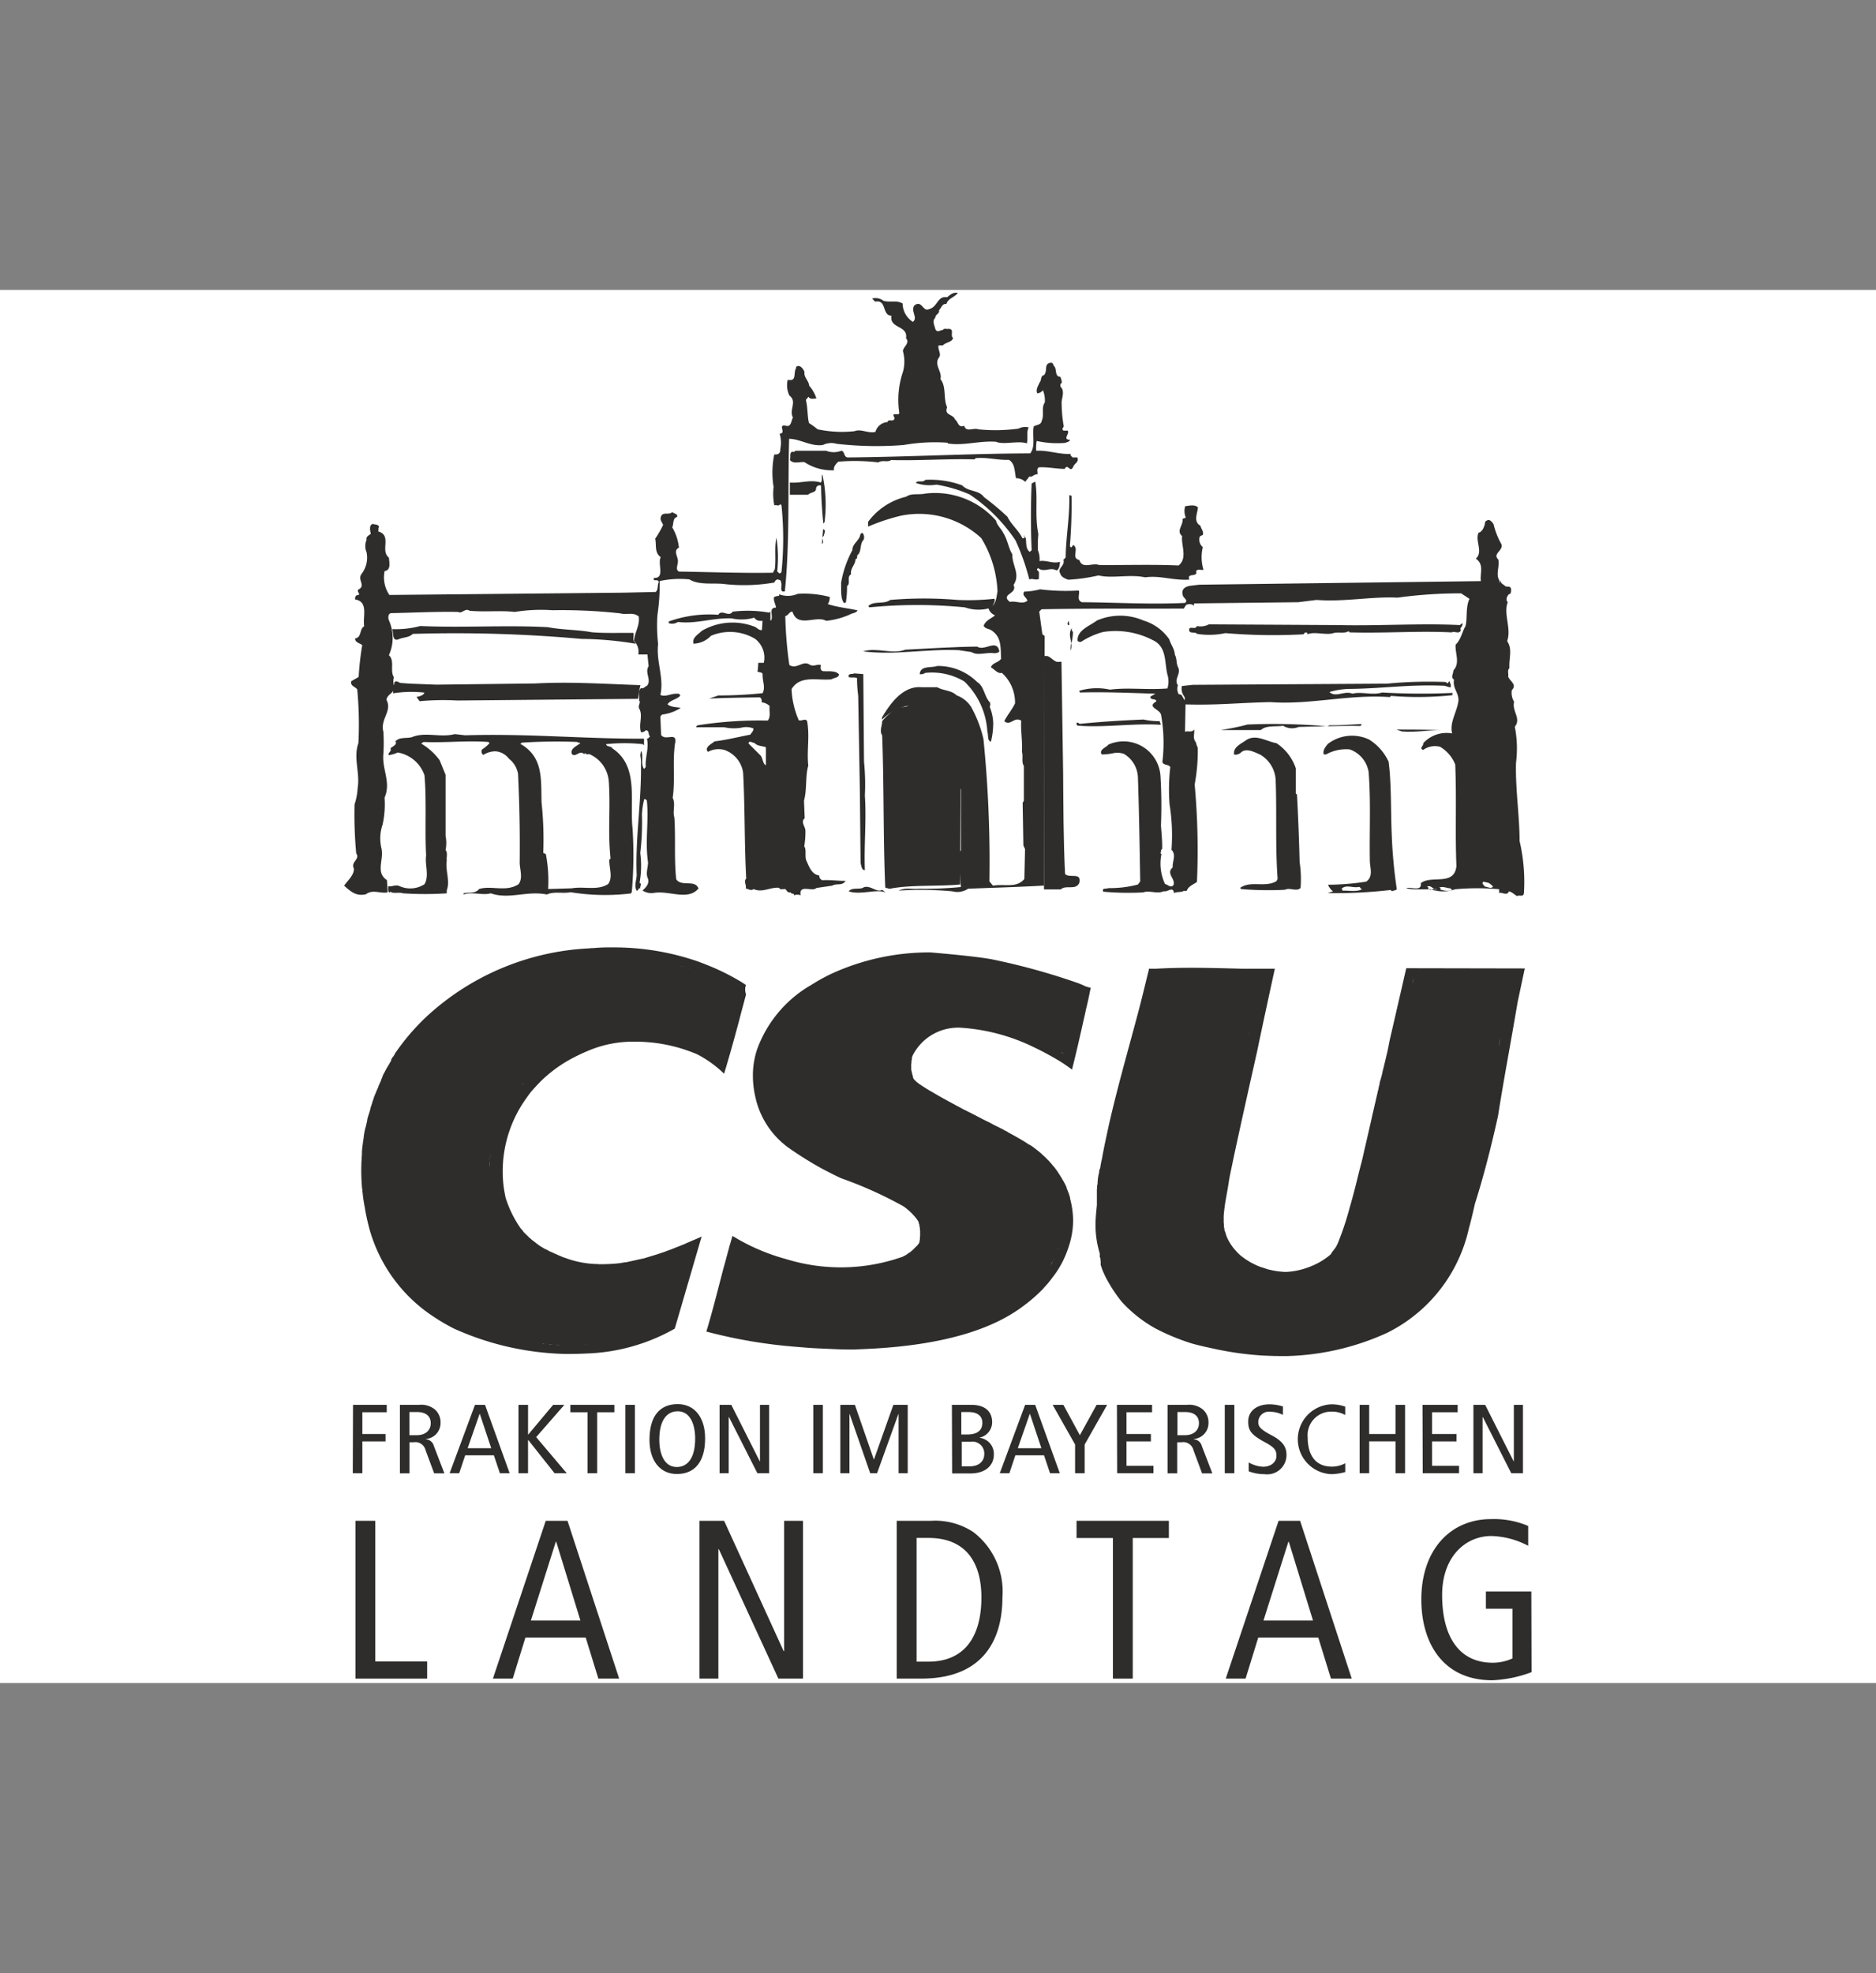 <?xml version="1.0" encoding="UTF-8" standalone="no"?>
<svg
   width="58"
   height="61"
   viewBox="0 0 58 61"
   version="1.1"
   id="svg2"
   sodipodi:docname="CSU.svg"
   inkscape:version="1.4.2 (f4327f4, 2025-05-13)"
   xmlns:inkscape="http://www.inkscape.org/namespaces/inkscape"
   xmlns:sodipodi="http://sodipodi.sourceforge.net/DTD/sodipodi-0.dtd"
   xmlns="http://www.w3.org/2000/svg"
   xmlns:svg="http://www.w3.org/2000/svg">
  <rect x="0" y="0" width="58" height="61" fill="#808080" stroke="none"/>
  <sodipodi:namedview
     id="namedview2"
     pagecolor="#ffffff"
     bordercolor="#000000"
     borderopacity="0.25"
     inkscape:showpageshadow="2"
     inkscape:pageopacity="0.0"
     inkscape:pagecheckerboard="0"
     inkscape:deskcolor="#d1d1d1"
     inkscape:zoom="11.603506"
     inkscape:cx="35.678872"
     inkscape:cy="27.4486"
     inkscape:window-width="2400"
     inkscape:window-height="1261"
     inkscape:window-x="2391"
     inkscape:window-y="-9"
     inkscape:window-maximized="1"
     inkscape:current-layer="svg2">
    <inkscape:page
       x="0"
       y="0"
       width="58"
       height="61"
       id="page2"
       margin="0"
       bleed="0" />
  </sodipodi:namedview>
  <defs
     id="defs1">
    <clipPath
       id="clip-CSU">
      <rect
         width="114"
         height="61"
         id="rect1"
         x="0"
         y="0" />
    </clipPath>
  </defs>
  <g
     id="CSU"
     clip-path="url(#clip-CSU)"
     transform="matrix(0.706,0,0,0.706,-11.25,8.963)">
    <rect
       width="114"
       height="61"
       fill="#ffffff"
       id="rect2"
       x="0"
       y="0" />
    <g
       id="logo-csu-gr"
       transform="translate(31.397,0.325)">
      <g
         id="Gruppe_1"
         data-name="Gruppe 1"
         transform="translate(-0.013,48.462)">
        <path
           id="Pfad_1"
           data-name="Pfad 1"
           d="m 3.31,464.9 h 1.477 v 0.325 H 3.719 v 0.953 h 1.015 v 0.325 H 3.719 v 1.393 H 3.3 l 0.01,-2.995 z"
           transform="translate(-3.3,-464.869)"
           fill="#2e2d2c" />
        <path
           id="Pfad_2"
           data-name="Pfad 2"
           d="m 23,464.9 h 0.848 a 0.939,0.939 0 0 1 0.691,0.209 0.745,0.745 0 0 1 0.241,0.576 0.7,0.7 0 0 1 -0.649,0.712 v 0.01 a 0.392,0.392 0 0 1 0.356,0.293 l 0.461,1.2 H 24.5 l -0.377,-1.016 a 0.458,0.458 0 0 0 -0.524,-0.345 H 23.421 V 467.9 H 23 Z m 0.419,1.33 h 0.314 c 0.44,0 0.618,-0.262 0.618,-0.523 0,-0.335 -0.241,-0.492 -0.607,-0.492 h -0.325 z"
           transform="translate(-20.937,-464.869)"
           fill="#2e2d2c" />
        <path
           id="Pfad_3"
           data-name="Pfad 3"
           d="m 45.35,464.9 1.078,2.995 H 46 l -0.262,-0.785 h -1.257 l -0.262,0.785 H 43.8 l 1.11,-2.995 z m 0.272,1.9 -0.5,-1.5 h -0.01 l -0.524,1.5 z"
           transform="translate(-39.559,-464.869)"
           fill="#2e2d2c" />
        <path
           id="Pfad_4"
           data-name="Pfad 4"
           d="m 72.6,464.9 h 0.419 v 1.3 h 0.01 l 1.089,-1.3 h 0.492 l -1.236,1.414 1.34,1.581 H 74.18 l -1.152,-1.455 h -0.01 v 1.455 H 72.6 Z"
           transform="translate(-65.344,-464.869)"
           fill="#2e2d2c" />
        <path
           id="Pfad_5"
           data-name="Pfad 5"
           d="M 95.054,465.225 H 94.3 V 464.9 h 1.927 v 0.325 h -0.754 v 2.67 h -0.419 z"
           transform="translate(-84.772,-464.869)"
           fill="#2e2d2c" />
        <path
           id="Pfad_6"
           data-name="Pfad 6"
           d="m 117.3,464.9 h 0.419 v 2.995 H 117.3 Z"
           transform="translate(-105.364,-464.869)"
           fill="#2e2d2c" />
        <path
           id="Pfad_7"
           data-name="Pfad 7"
           d="m 128.635,464.6 c 0.733,0 1.2,0.576 1.2,1.5 0,1.037 -0.461,1.56 -1.236,1.56 -0.733,0 -1.2,-0.576 -1.2,-1.5 0.001,-1.036 0.451,-1.56 1.236,-1.56 z m -0.042,2.754 c 0.429,0 0.806,-0.325 0.806,-1.246 0,-0.607 -0.209,-1.194 -0.764,-1.194 -0.429,0 -0.806,0.325 -0.806,1.246 0,0.607 0.21,1.194 0.765,1.194 z"
           transform="translate(-114.406,-464.6)"
           fill="#2e2d2c" />
        <path
           id="Pfad_8"
           data-name="Pfad 8"
           d="m 156.7,464.9 h 0.513 l 1.246,2.471 h 0.01 V 464.9 h 0.4 v 2.995 h -0.513 l -1.246,-2.461 h -0.01 v 2.461 h -0.4 z"
           transform="translate(-140.638,-464.869)"
           fill="#2e2d2c" />
        <path
           id="Pfad_9"
           data-name="Pfad 9"
           d="m 195.9,464.9 h 0.419 v 2.995 H 195.9 Z"
           transform="translate(-175.734,-464.869)"
           fill="#2e2d2c" />
        <path
           id="Pfad_10"
           data-name="Pfad 10"
           d="m 207.2,464.9 h 0.639 l 0.827,2.387 h 0.01 l 0.848,-2.387 h 0.628 v 2.995 h -0.4 v -2.586 h -0.01 l -0.932,2.586 h -0.3 l -0.9,-2.586 h -0.01 v 2.586 h -0.4 z"
           transform="translate(-185.851,-464.869)"
           fill="#2e2d2c" />
        <path
           id="Pfad_11"
           data-name="Pfad 11"
           d="m 253.9,464.9 h 0.838 c 0.639,0 0.921,0.314 0.921,0.764 a 0.689,0.689 0 0 1 -0.544,0.67 v 0.01 a 0.707,0.707 0 0 1 0.618,0.743 c 0,0.419 -0.314,0.817 -1.026,0.817 h -0.8 l -0.01,-3.005 z m 0.419,1.3 h 0.241 c 0.461,0 0.67,-0.189 0.67,-0.513 0,-0.262 -0.167,-0.471 -0.607,-0.471 h -0.314 v 0.984 z m 0,1.393 h 0.356 c 0.44,0 0.639,-0.251 0.639,-0.534 a 0.519,0.519 0 0 0 -0.586,-0.545 h -0.4 v 1.078 z"
           transform="translate(-227.661,-464.869)"
           fill="#2e2d2c" />
        <path
           id="Pfad_12"
           data-name="Pfad 12"
           d="m 275.45,464.9 1.078,2.995 H 276.1 l -0.262,-0.785 h -1.256 l -0.262,0.785 h -0.42 l 1.11,-2.995 z m 0.272,1.9 -0.5,-1.5 h -0.01 l -0.523,1.5 z"
           transform="translate(-245.567,-464.869)"
           fill="#2e2d2c" />
        <path
           id="Pfad_13"
           data-name="Pfad 13"
           d="M 296.984,466.638 296,464.9 h 0.471 l 0.722,1.33 0.733,-1.33 h 0.461 l -0.984,1.738 v 1.257 h -0.419 z"
           transform="translate(-265.353,-464.869)"
           fill="#2e2d2c" />
        <path
           id="Pfad_14"
           data-name="Pfad 14"
           d="m 322.9,464.9 h 1.539 v 0.325 h -1.12 v 0.953 h 1.068 v 0.325 h -1.068 v 1.068 h 1.181 v 0.325 h -1.59 l -0.01,-2.995 z"
           transform="translate(-289.437,-464.869)"
           fill="#2e2d2c" />
        <path
           id="Pfad_15"
           data-name="Pfad 15"
           d="m 344.11,464.9 h 0.848 a 0.939,0.939 0 0 1 0.691,0.209 0.744,0.744 0 0 1 0.241,0.576 0.7,0.7 0 0 1 -0.649,0.712 v 0.011 a 0.392,0.392 0 0 1 0.356,0.293 l 0.461,1.2 h -0.45 l -0.377,-1.016 a 0.458,0.458 0 0 0 -0.523,-0.346 h -0.189 V 467.9 H 344.1 v -3 z m 0.419,1.33 h 0.325 c 0.44,0 0.618,-0.262 0.618,-0.523 0,-0.335 -0.241,-0.492 -0.607,-0.492 h -0.335 z"
           transform="translate(-308.417,-464.869)"
           fill="#2e2d2c" />
        <path
           id="Pfad_16"
           data-name="Pfad 16"
           d="m 368,464.9 h 0.419 v 2.995 H 368 Z"
           transform="translate(-329.814,-464.869)"
           fill="#2e2d2c" />
        <path
           id="Pfad_17"
           data-name="Pfad 17"
           d="m 379.318,465.161 a 1.22,1.22 0 0 0 -0.565,-0.136 0.459,0.459 0 0 0 -0.513,0.45 c 0,0.188 0.084,0.314 0.555,0.565 0.513,0.262 0.681,0.524 0.681,0.869 a 0.844,0.844 0 0 1 -0.963,0.848 1.9,1.9 0 0 1 -0.691,-0.126 v -0.387 a 1.408,1.408 0 0 0 0.628,0.188 c 0.377,0 0.586,-0.23 0.586,-0.471 0,-0.241 -0.063,-0.366 -0.513,-0.607 -0.6,-0.325 -0.723,-0.513 -0.723,-0.9 0,-0.492 0.419,-0.754 0.921,-0.754 a 1.929,1.929 0 0 1 0.6,0.094 z"
           transform="translate(-338.588,-464.69)"
           fill="#2e2d2c" />
        <path
           id="Pfad_18"
           data-name="Pfad 18"
           d="m 400.584,467.663 a 2.44,2.44 0 0 1 -0.6,0.094 1.53,1.53 0 0 1 -0.031,-3.057 1.787,1.787 0 0 1 0.628,0.1 v 0.366 a 1.2,1.2 0 0 0 -0.618,-0.147 1.028,1.028 0 0 0 -1.026,1.12 c 0,0.775 0.335,1.288 1.058,1.288 a 1.217,1.217 0 0 0 0.586,-0.147 z"
           transform="translate(-357.121,-464.69)"
           fill="#2e2d2c" />
        <path
           id="Pfad_19"
           data-name="Pfad 19"
           d="m 424.4,464.9 h 0.419 v 1.277 h 1.152 V 464.9 h 0.419 v 2.995 h -0.419 V 466.5 h -1.152 v 1.393 H 424.4 Z"
           transform="translate(-380.309,-464.869)"
           fill="#2e2d2c" />
        <path
           id="Pfad_20"
           data-name="Pfad 20"
           d="m 450.7,464.9 h 1.539 v 0.325 h -1.12 v 0.953 h 1.068 v 0.325 h -1.068 v 1.068 h 1.181 v 0.325 h -1.591 z"
           transform="translate(-403.855,-464.869)"
           fill="#2e2d2c" />
        <path
           id="Pfad_21"
           data-name="Pfad 21"
           d="m 472,464.9 h 0.513 l 1.246,2.471 h 0.01 V 464.9 h 0.4 v 2.995 h -0.513 l -1.246,-2.461 h -0.01 v 2.461 H 472 Z"
           transform="translate(-422.925,-464.869)"
           fill="#2e2d2c" />
      </g>
      <g
         id="Gruppe_2"
         data-name="Gruppe 2"
         transform="translate(0.103,53.498)">
        <path
           id="Pfad_22"
           data-name="Pfad 22"
           d="m 4.4,513.4 h 0.869 v 6.157 h 2.272 v 0.754 H 4.4 Z"
           transform="translate(-4.4,-513.327)"
           fill="#2e2d2c" />
        <path
           id="Pfad_23"
           data-name="Pfad 23"
           d="m 65.167,513.4 2.262,6.911 h -0.911 l -0.555,-1.8 h -2.639 l -0.555,1.8 H 61.9 l 2.314,-6.911 z m 0.565,4.366 -1.058,-3.445 h -0.021 l -1.089,3.445 z"
           transform="translate(-55.88,-513.327)"
           fill="#2e2d2c" />
        <path
           id="Pfad_24"
           data-name="Pfad 24"
           d="m 148.3,513.4 h 1.078 l 2.607,5.706 h 0.021 V 513.4 h 0.827 v 6.911 h -1.078 l -2.607,-5.665 h -0.021 v 5.665 H 148.3 Z"
           transform="translate(-133.233,-513.327)"
           fill="#2e2d2c" />
        <path
           id="Pfad_25"
           data-name="Pfad 25"
           d="m 230.8,513.4 h 1.508 a 3.036,3.036 0 0 1 1.843,0.492 3.273,3.273 0 0 1 1.277,2.848 c 0,2 -0.953,3.57 -3.549,3.57 H 230.8 Z m 0.869,6.167 h 0.524 c 1.529,0 2.314,-1.036 2.314,-2.816 0,-1.445 -0.618,-2.6 -2.314,-2.6 h -0.524 z"
           transform="translate(-207.095,-513.327)"
           fill="#2e2d2c" />
        <path
           id="Pfad_26"
           data-name="Pfad 26"
           d="M 307.581,514.154 H 306 V 513.4 h 4.042 v 0.754 h -1.581 v 6.157 h -0.869 v -6.157 z"
           transform="translate(-274.421,-513.327)"
           fill="#2e2d2c" />
        <path
           id="Pfad_27"
           data-name="Pfad 27"
           d="m 371.656,513.4 2.262,6.911 h -0.911 l -0.555,-1.8 h -2.628 l -0.555,1.8 H 368.4 l 2.314,-6.911 z m 0.565,4.366 -1.058,-3.445 h -0.021 l -1.089,3.445 z"
           transform="translate(-330.288,-513.327)"
           fill="#2e2d2c" />
        <path
           id="Pfad_28"
           data-name="Pfad 28"
           d="m 455.027,519.4 a 5.512,5.512 0 0 1 -1.717,0.356 c -2.188,0 -3.11,-1.665 -3.11,-3.539 0,-2.157 1.256,-3.518 3.057,-3.518 a 3.838,3.838 0 0 1 1.623,0.3 v 0.869 a 3.645,3.645 0 0 0 -1.612,-0.429 c -1.131,0 -2.157,0.9 -2.157,2.586 0,1.78 0.712,2.963 2.22,2.963 a 2.1,2.1 0 0 0 0.859,-0.188 v -2.178 h -1.162 v -0.754 h 1.989 l 0.01,3.529 z"
           transform="translate(-403.523,-512.7)"
           fill="#2e2d2c" />
      </g>
      <path
         id="Pfad_29"
         data-name="Pfad 29"
         d="m 23.574,275.244 v 0 a 4.328,4.328 0 0 0 -0.366,-0.23 9.939,9.939 0 0 0 -1.372,-0.66 c -0.1,-0.042 -0.22,-0.084 -0.325,-0.126 A 11.241,11.241 0 0 0 17.752,273.6 h -0.22 c -0.2,0 -0.419,0.01 -0.649,0.031 H 16.81 c -0.031,0 -0.063,0.011 -0.1,0.011 v 0 a 11.288,11.288 0 0 0 -7.036,2.911 9.743,9.743 0 0 0 -1.474,1.706 v 0 a 0.01,0.01 0 0 1 -0.01,0.01 v 0.01 0 0.011 c 0,0.01 -0.01,0.01 -0.01,0.021 l -0.01,0.01 a 0.01,0.01 0 0 1 -0.01,0.01 v 0 c 0,0.01 -0.01,0.01 -0.01,0.021 0,0.011 -0.01,0.01 -0.01,0.021 l -0.01,0.01 -0.01,0.01 v 0 -0.01 a 0.01,0.01 0 0 1 -0.01,0.01 v 0 c 0,0.01 -0.01,0.01 -0.01,0.021 v 0.01 0 a 0.01,0.01 0 0 1 -0.01,0.01 v 0 0.01 a 5.328,5.328 0 0 0 -0.021,0.021 v 0 a 5.159,5.159 0 0 0 -0.021,0.021 v 0.031 0 a 0.036,0.036 0 0 1 -0.01,0.021 v 0.01 0 0.021 a 0.01,0.01 0 0 1 -0.01,0.01 v 0 c -0.021,0.042 -0.052,0.084 -0.073,0.126 a 0.229,0.229 0 0 1 -0.031,0.052 l -0.094,0.157 c -0.01,0.01 -0.01,0.031 -0.021,0.042 -0.031,0.063 -0.063,0.115 -0.094,0.178 -0.01,0.01 -0.01,0.021 -0.021,0.031 -0.011,0.01 -0.01,0.01 -0.01,0.021 a 0.01,0.01 0 0 1 0.01,-0.01 c -0.01,0.01 -0.01,0.031 -0.021,0.042 v 0.01 c -0.01,0.021 -0.021,0.031 -0.021,0.052 0,0.021 -0.021,0.052 -0.031,0.073 -0.01,0.021 -0.01,0.021 -0.01,0.031 v 0 0.01 0 c -0.01,0.01 -0.01,0.031 -0.021,0.042 v 0.01 c 0,0.011 -0.01,0.011 -0.01,0.021 0,0.01 -0.021,0.031 -0.021,0.052 a 1.481,1.481 0 0 0 -0.084,0.188 0.01,0.01 0 0 1 0.01,-0.01 c -0.021,0.042 -0.031,0.073 -0.052,0.115 -0.021,0.042 -0.042,0.1 -0.063,0.147 0,0.01 -0.01,0.021 -0.01,0.031 0,0.01 -0.01,0.01 -0.01,0.021 a 0.177,0.177 0 0 0 -0.021,0.052 c 0,0.01 -0.01,0.01 -0.01,0.021 0,0.011 -0.021,0.052 -0.031,0.073 0,-0.011 0.01,-0.021 0.01,-0.031 0,0.01 -0.01,0.021 -0.01,0.042 a 501.361,501.361 0 0 0 -0.042,0.126 v 0.01 c 0.01,-0.021 0.01,-0.042 0.021,-0.063 -0.01,0.042 -0.031,0.073 -0.042,0.115 0,-0.01 0.01,-0.021 0.01,-0.031 -0.01,0.021 -0.01,0.042 -0.021,0.063 -0.011,0.021 -0.01,0.01 -0.01,0.021 v 0.031 a 0.149,0.149 0 0 0 -0.021,0.063 v -0.01 c -0.01,0.021 -0.01,0.042 -0.021,0.063 -0.011,0.021 -0.01,0.042 -0.021,0.063 -0.011,0.021 -0.01,0.021 -0.01,0.042 v 0.021 L 7.1,280.776 v 0.01 c 0,0.01 -0.01,0.021 -0.01,0.031 0,0.01 0,0.01 -0.01,0.021 a 0.971,0.971 0 0 1 -0.042,0.136 c -0.01,0.021 -0.01,0.052 -0.021,0.073 a 0.306,0.306 0 0 0 -0.021,0.094 0.455,0.455 0 0 1 -0.01,0.052 v 0.021 c 0,0.01 -0.01,0.031 -0.01,0.042 -0.021,0.073 -0.031,0.147 -0.052,0.209 a 0.039,0.039 0 0 1 -0.01,0.031 c 0,0.01 -0.01,0.031 -0.01,0.042 -0.01,0.042 -0.021,0.094 -0.031,0.136 0,0.021 -0.01,0.052 -0.01,0.073 -0.01,0.042 -0.01,0.073 -0.021,0.115 v 0 0.031 c 0,0.031 -0.01,0.063 -0.01,0.084 -0.01,0.042 -0.01,0.094 -0.021,0.136 -0.011,0.042 -0.01,0.063 -0.01,0.084 a 0.063,0.063 0 0 1 -0.01,0.042 c 0,0.031 -0.01,0.063 -0.01,0.094 0,0.031 -0.01,0.063 -0.01,0.094 0,0.031 -0.01,0.094 -0.01,0.136 v 0.094 c 0,0.052 -0.01,0.094 -0.01,0.147 v 0.01 a 8.389,8.389 0 0 0 0.01,1.256 0.23,0.23 0 0 0 0.01,0.084 c 0.01,0.063 0.01,0.136 0.021,0.2 q 0.031,0.314 0.094,0.628 c 0.052,0.335 0.126,0.649 0.2,0.932 a 6.767,6.767 0 0 0 2.858,3.885 8.508,8.508 0 0 0 0.848,0.492 12.512,12.512 0 0 0 4.869,1.11 H 15.9 c 0.251,0 0.492,-0.01 0.743,-0.021 a 8.379,8.379 0 0 0 3.822,-1.089 v -0.01 0 -0.01 c 0.052,-0.157 0.764,-2.618 1.173,-4.01 -0.178,0.084 -0.366,0.157 -0.555,0.241 -0.021,0.01 -0.052,0.021 -0.073,0.031 -0.021,0.01 -0.031,0.01 -0.042,0.021 -0.115,0.052 -0.23,0.094 -0.356,0.147 a 0.727,0.727 0 0 0 -0.084,0.031 c -0.073,0.031 -0.157,0.063 -0.23,0.094 -0.01,0 -0.021,0.01 -0.031,0.01 l -0.094,0.031 c -0.042,0.021 -0.084,0.031 -0.126,0.052 l -0.188,0.063 -0.188,0.063 c -0.168,0.052 -0.335,0.1 -0.513,0.157 -0.01,0 -0.021,0.01 -0.042,0.01 a 0.306,0.306 0 0 1 -0.094,0.021 c -0.01,0 -0.031,0.01 -0.042,0.01 -0.011,0 -0.031,0.01 -0.052,0.01 -0.168,0.042 -0.335,0.073 -0.513,0.115 a 0.613,0.613 0 0 1 -0.136,0.021 c -0.042,0.01 -0.084,0.01 -0.126,0.021 a 0.455,0.455 0 0 0 -0.052,0.01 c -0.063,0.011 -0.115,0.011 -0.178,0.021 -0.241,0.021 -0.492,0.031 -0.733,0.031 a 0.6,0.6 0 0 1 -0.136,-0.01 H 16.96 a 4.323,4.323 0 0 1 -1.256,-0.251 c -0.052,-0.021 -0.1,-0.031 -0.147,-0.052 -0.021,-0.01 -0.052,-0.021 -0.073,-0.031 -0.021,-0.01 -0.073,-0.031 -0.1,-0.042 -0.027,-0.011 -0.094,-0.042 -0.136,-0.063 -0.01,0 -0.021,-0.01 -0.031,-0.01 -0.052,-0.021 -0.1,-0.052 -0.157,-0.073 -0.01,0 -0.021,-0.01 -0.031,-0.01 -0.031,-0.01 -0.052,-0.031 -0.084,-0.042 a 0.833,0.833 0 0 0 -0.168,-0.084 c -0.021,-0.01 -0.031,-0.021 -0.052,-0.031 l -0.157,-0.094 c -0.01,-0.01 -0.021,-0.01 -0.031,-0.021 -0.01,-0.011 -0.021,-0.01 -0.031,-0.021 -0.01,-0.011 -0.031,-0.021 -0.042,-0.031 a 0.01,0.01 0 0 1 -0.01,-0.01 0.575,0.575 0 0 1 -0.094,-0.073 l -0.126,-0.094 v 0 c -0.052,-0.042 -0.094,-0.084 -0.147,-0.126 -0.021,-0.01 -0.031,-0.031 -0.042,-0.042 -0.073,-0.073 -0.157,-0.147 -0.22,-0.22 0,-0.01 -0.01,-0.01 -0.01,-0.021 a 0.6,0.6 0 0 0 -0.073,-0.084 c -0.01,-0.021 -0.031,-0.031 -0.042,-0.052 a 4.912,4.912 0 0 1 -0.649,-1.33 c -0.031,-0.157 -0.063,-0.325 -0.084,-0.482 a 5.478,5.478 0 0 1 0.806,-3.591 c 0.115,-0.178 0.241,-0.356 0.366,-0.523 0.157,-0.188 0.325,-0.366 0.492,-0.534 a 6,6 0 0 1 1.309,-0.953 8.325,8.325 0 0 1 0.754,-0.356 5.034,5.034 0 0 1 2.042,-0.387 6.9,6.9 0 0 1 2.712,0.555 4.98,4.98 0 0 1 1.173,0.848 c 0.157,-0.513 0.314,-1.068 0.471,-1.633 0.073,-0.283 0.157,-0.565 0.23,-0.859 0.073,-0.294 0.157,-0.576 0.23,-0.869 a 0.324,0.324 0 0 0 0.021,-0.084 0.038,0.038 0 0 1 0.01,-0.031 0.577,0.577 0 0 1 0,-0.419 z m -0.524,0.167 c 0.01,0 0.01,0.011 0.021,0.011 -0.01,0 -0.01,-0.011 -0.021,-0.011 z m -1.644,-0.785 v 0 c -0.031,-0.01 -0.052,-0.021 -0.084,-0.031 v 0 a 0.437,0.437 0 0 0 0.085,0.031 z m -1.319,15.36 z m 0,-0.01 z M 12.4,282.615 a 2.869,2.869 0 0 1 0.052,-0.293 v 0 a 2.868,2.868 0 0 0 -0.052,0.293 z m -0.042,1.33 c -0.01,-0.157 -0.021,-0.293 -0.021,-0.419 v 0 a 3.023,3.023 0 0 0 0.023,0.419 z m -0.021,-0.743 a 2.567,2.567 0 0 1 0.021,-0.283 c -0.008,0.094 -0.008,0.188 -0.019,0.281 z m 0.021,-0.293 c 0.01,-0.094 0.021,-0.2 0.031,-0.293 -0.008,0.104 -0.018,0.198 -0.029,0.292 z m 8.732,-8.387 c -0.031,-0.01 -0.073,-0.021 -0.1,-0.031 v 0 c 0.029,0.009 0.071,0.02 0.103,0.03 z m -0.22,-0.063 v 0 l -0.23,-0.063 v 0 c 0.086,0.021 0.16,0.042 0.233,0.063 z m -0.335,-0.094 v 0 a 1.49,1.49 0 0 0 -0.23,-0.052 v 0 c 0.086,0.02 0.16,0.03 0.233,0.051 z m -0.366,-0.084 a 0.038,0.038 0 0 1 -0.031,-0.01 0.038,0.038 0 0 0 0.031,0.01 z m -2.429,-0.262 v 0 c -0.136,0 -0.272,0 -0.419,0.01 v 0 c 0.149,0 0.285,-0.01 0.421,-0.01 z m -0.482,0.01 v 0 c -0.126,0.01 -0.262,0.01 -0.387,0.021 v 0 c 0.129,0 0.253,-0.01 0.39,-0.021 z m -0.471,0.031 z M 15.24,291 c 0.094,0 0.2,0.01 0.293,0.01 A 2.844,2.844 0 0 1 15.24,291 Z m -0.586,-0.042 c 0.042,0 0.094,0.01 0.136,0.01 a 0.6,0.6 0 0 1 -0.137,-0.008 z m 0.293,0.021 c 0.063,0 0.115,0.01 0.178,0.01 a 1.016,1.016 0 0 1 -0.178,-0.008 z m 1.55,0.01 a 0.393,0.393 0 0 0 0.115,-0.01 0.393,0.393 0 0 1 -0.112,0.012 z m 1.005,-0.115 c -0.021,0 -0.031,0.01 -0.052,0.01 a 0.453,0.453 0 0 0 0.05,-0.008 z m -0.126,0.021 a 0.094,0.094 0 0 0 -0.052,0.01 c 0.02,0.003 0.031,-0.005 0.052,-0.005 z m -0.136,0.021 a 0.1,0.1 0 0 0 -0.052,0.01 0.114,0.114 0 0 1 0.052,-0.008 z m -0.126,0.021 a 0.078,0.078 0 0 0 -0.052,0.01 0.094,0.094 0 0 1 0.052,-0.008 z m -0.126,0.01 a 0.133,0.133 0 0 0 -0.063,0.01 c 0.021,0.003 0.042,-0.008 0.063,-0.008 z m -0.126,0.01 a 0.206,0.206 0 0 0 -0.073,0.01 0.156,0.156 0 0 0 0.074,-0.007 z m -0.126,0.021 a 0.2,0.2 0 0 0 -0.073,0.01 0.2,0.2 0 0 1 0.074,-0.007 z m -1.749,-3.937 z m -1.277,-7.35 c 0.021,-0.021 0.031,-0.042 0.052,-0.063 -0.021,0.01 -0.031,0.031 -0.052,0.063 z m 0.052,-0.073 a 0.945,0.945 0 0 1 0.094,-0.1 c -0.021,0.021 -0.031,0.042 -0.052,0.052 a 0.184,0.184 0 0 1 -0.041,0.05 z m 8.575,-1.047 z m 0.722,-3.047 v 0 a 0.306,0.306 0 0 0 0.021,-0.094 v 0 a 0.531,0.531 0 0 1 -0.019,0.096 z"
         transform="translate(-6.374,-245.136)"
         fill="#2e2d2c" />
      <path
         id="Pfad_30"
         data-name="Pfad 30"
         d="m 167.873,277.239 v 0 l -0.01,-0.01 v 0 a 0.01,0.01 0 0 1 -0.01,-0.01 h -0.042 c -0.01,0 -0.021,-0.01 -0.042,-0.021 0.01,0 0.01,0.01 0.021,0.01 -0.01,0 -0.01,-0.01 -0.021,-0.01 h -0.021 c -0.01,0 -0.021,-0.01 -0.031,-0.01 q -0.094,-0.047 -0.283,-0.126 A 28.934,28.934 0 0 0 163.6,276 c -0.8,-0.147 -2.68,-0.3 -2.68,-0.3 a 10.243,10.243 0 0 0 -4.419,0.974 8.57,8.57 0 0 0 -0.8,0.45 5.36,5.36 0 0 0 -2.366,2.806 3.6,3.6 0 0 0 -0.189,1.078 v 0.147 a 4.172,4.172 0 0 0 0.115,0.911 3.686,3.686 0 0 0 0.283,0.806 3.732,3.732 0 0 0 1.12,1.351 15.489,15.489 0 0 0 1.539,0.963 c 0.262,0.136 0.524,0.272 0.8,0.4 a 17.785,17.785 0 0 1 2.743,1.236 2.664,2.664 0 0 1 0.576,0.555 c 0.031,0.042 0.052,0.084 0.084,0.126 v 0 0.01 0 0.01 0 0.021 0 0.01 0 c 0.01,0.021 0.021,0.052 0.031,0.073 v 0.01 0 0.01 0 0.01 0 0.021 0 0.01 0 c 0.01,0.021 0.01,0.042 0.021,0.063 v 0 0.021 0 0.021 0 0.01 0 0.011 0 0.01 0 0.01 c 0,0.021 0.01,0.031 0.01,0.052 v 0 0.031 0 0.01 0 0.031 0 0.01 0 0.063 0 0.01 0 0.01 0 0.021 0 0.01 0 0.021 0 0.01 a 0.1,0.1 0 0 1 -0.01,0.052 v 0.01 0 0.021 0 0.021 0 0.01 0 0.042 c 0,0.01 -0.01,0.031 -0.01,0.042 v 0 0.031 0 a 0.01,0.01 0 0 1 -0.01,0.01 v 0.042 c -0.01,0.01 -0.01,0.031 -0.021,0.042 v 0 a 20.377,20.377 0 0 1 -0.021,0.021 v 0.01 l -0.01,0.01 a 0.01,0.01 0 0 1 -0.01,0.01 c -0.01,0.01 -0.01,0.021 -0.021,0.031 a 20.229,20.229 0 0 0 -0.021,0.021 0.01,0.01 0 0 1 -0.01,0.011 l -0.01,0.01 -0.01,0.01 a 0.01,0.01 0 0 1 -0.01,0.01 l -0.01,0.01 -0.01,0.01 -0.031,0.031 v 0 l -0.011,0.01 a 0.01,0.01 0 0 1 -0.01,0.01 l -0.01,0.01 -0.01,0.01 -0.01,0.01 c 0,0.01 -0.01,0.01 -0.021,0.021 l -0.01,0.01 -0.031,0.031 -0.01,0.01 -0.01,0.01 c -0.01,0 -0.01,0.01 -0.021,0.01 l -0.01,0.01 -0.011,0.01 -0.021,0.021 c -0.01,0 -0.01,0.01 -0.021,0.01 a 0.144,0.144 0 0 1 -0.042,0.031 0.01,0.01 0 0 0 -0.01,0.01 c -0.01,0 -0.01,0.01 -0.021,0.01 -0.011,0 -0.01,0.01 -0.021,0.01 l -0.01,0.01 v 0 c -0.01,0.01 -0.021,0.01 -0.021,0.021 0,0.011 -0.01,0.01 -0.021,0.01 -0.011,0 -0.031,0.021 -0.042,0.031 v 0 a 0.037,0.037 0 0 0 -0.021,0.01 c -0.01,0 -0.01,0.01 -0.021,0.01 -0.011,0 -0.01,0.01 -0.021,0.01 v 0 a 0.261,0.261 0 0 0 -0.073,0.042 h -0.01 a 8.1,8.1 0 0 1 -5.089,0.1 8.935,8.935 0 0 1 -2.125,-0.88 l -0.157,-0.094 c -0.01,0 -0.01,-0.01 -0.021,-0.01 -0.011,0 -0.031,-0.021 -0.052,-0.031 -0.01,0.042 -0.021,0.073 -0.031,0.115 v 0.01 c -0.042,0.126 -0.073,0.251 -0.115,0.377 v 0.021 c -0.042,0.136 -0.073,0.272 -0.115,0.419 -0.052,0.209 -0.115,0.408 -0.168,0.618 -0.23,0.88 -0.45,1.77 -0.712,2.628 a 22.1,22.1 0 0 0 4.1,0.681 q 0.5,0.047 0.974,0.063 c 0.45,0.021 0.869,0.042 1.215,0.042 0.136,0 0.272,0 0.387,-0.011 4,-0.136 6.052,-1.026 7.193,-1.885 a 6.807,6.807 0 0 0 0.869,-0.754 c 0.021,-0.021 0.042,-0.052 0.073,-0.084 a 4.3,4.3 0 0 0 0.346,-0.419 4.215,4.215 0 0 0 0.7,-1.319 3.7,3.7 0 0 0 0.168,-0.691 3.225,3.225 0 0 0 0.031,-0.639 3.683,3.683 0 0 0 -0.094,-0.67 c 0,-0.021 -0.01,-0.031 -0.01,-0.052 a 0.307,0.307 0 0 1 -0.021,-0.094 c 0,-0.021 -0.01,-0.031 -0.01,-0.052 0,-0.021 -0.01,-0.042 -0.021,-0.063 -0.011,-0.021 -0.01,-0.031 -0.01,-0.042 v -0.01 c -0.01,-0.021 -0.01,-0.031 -0.021,-0.052 a 0.51,0.51 0 0 0 -0.031,-0.073 v 0 c 0,-0.01 0,-0.01 -0.01,-0.021 v 0 -0.01 0 c 0,-0.01 -0.01,-0.021 -0.01,-0.031 0,-0.01 -0.01,-0.021 -0.021,-0.042 v 0 c -0.01,-0.021 -0.01,-0.031 -0.021,-0.052 v 0 -0.021 0 -0.01 0 a 2.317,2.317 0 0 0 -0.188,-0.356 c 0,-0.01 -0.01,-0.01 -0.01,-0.021 a 0.227,0.227 0 0 0 -0.031,-0.052 c -0.021,-0.031 -0.031,-0.052 -0.052,-0.084 -0.031,-0.052 -0.063,-0.094 -0.094,-0.147 l -0.063,-0.094 a 0.9,0.9 0 0 1 -0.073,-0.1 c -0.042,-0.052 -0.084,-0.094 -0.126,-0.147 l -0.01,-0.01 c 0,-0.01 -0.01,-0.01 -0.01,-0.021 l -0.021,-0.021 c -0.042,-0.042 -0.073,-0.084 -0.115,-0.126 l -0.094,-0.094 -0.084,-0.084 a 1.737,1.737 0 0 1 -0.147,-0.136 c -0.021,-0.021 -0.042,-0.031 -0.063,-0.052 l -0.157,-0.126 c -0.01,-0.01 -0.031,-0.021 -0.042,-0.031 a 0.144,0.144 0 0 0 -0.042,-0.031 l -0.021,-0.021 c -0.021,-0.01 -0.042,-0.031 -0.063,-0.042 -0.021,-0.011 -0.021,-0.01 -0.031,-0.021 v 0 a 0.01,0.01 0 0 1 -0.01,-0.01 c -0.01,0 -0.01,-0.01 -0.021,-0.01 l -0.01,-0.01 a 0.01,0.01 0 0 1 0.01,0.01 v 0 c -0.01,-0.01 -0.021,-0.021 -0.031,-0.021 -0.01,0 -0.01,-0.01 -0.021,-0.01 a 0.01,0.01 0 0 1 0.01,0.01 h -0.01 l -0.01,-0.01 c -0.01,-0.01 -0.021,-0.021 -0.031,-0.021 a 0.01,0.01 0 0 1 0.01,0.01 c -0.23,-0.157 -0.524,-0.325 -0.89,-0.523 -0.01,-0.01 -0.021,-0.01 -0.031,-0.021 -0.01,-0.011 -0.021,-0.01 -0.031,-0.021 l -0.063,-0.031 -0.063,-0.031 c -0.042,-0.021 -0.084,-0.052 -0.126,-0.073 l 0.01,0.01 c -0.063,-0.031 -0.136,-0.073 -0.2,-0.1 -0.031,-0.01 -0.052,-0.031 -0.084,-0.042 -0.063,-0.031 -0.115,-0.063 -0.178,-0.094 a 1.248,1.248 0 0 0 -0.168,-0.084 0.079,0.079 0 0 0 -0.042,-0.021 c -0.021,-0.01 -0.031,-0.021 -0.052,-0.021 h 0.01 c -0.251,-0.126 -0.5,-0.262 -0.754,-0.387 -0.052,-0.021 -0.094,-0.052 -0.147,-0.073 -0.053,-0.021 -0.1,-0.052 -0.157,-0.084 a 0.616,0.616 0 0 1 -0.084,-0.042 l 0.063,0.031 c -0.042,-0.021 -0.073,-0.042 -0.115,-0.063 0.021,0.01 0.031,0.021 0.052,0.031 -0.387,-0.209 -0.8,-0.429 -1.131,-0.628 -0.063,-0.042 -0.136,-0.073 -0.2,-0.115 -0.01,-0.01 -0.021,-0.01 -0.031,-0.021 a 0.037,0.037 0 0 1 -0.021,-0.01 c -0.1,-0.063 -0.2,-0.126 -0.293,-0.188 a 1.99,1.99 0 0 1 -0.2,-0.147 l -0.073,-0.073 -0.01,-0.01 v 0 l -0.01,-0.01 v 0 a 0.01,0.01 0 0 0 -0.01,-0.01 v 0 a 0.01,0.01 0 0 0 -0.01,-0.01 l -0.01,-0.01 v 0 -0.021 0 c -0.01,-0.021 -0.021,-0.031 -0.031,-0.052 v 0 -0.021 0 -0.021 0 -0.021 0 a 0.506,0.506 0 0 1 -0.031,-0.073 v -0.01 0 -0.01 0 -0.01 0 -0.002 0 c 0,-0.01 -0.011,-0.021 -0.011,-0.031 -0.01,-0.031 -0.01,-0.063 -0.021,-0.084 v -0.01 c 0,-0.021 -0.01,-0.031 -0.01,-0.052 v 0 -0.01 0 -0.2 a 0.2,0.2 0 0 1 0.01,-0.073 v -0.084 0 c 0.01,-0.031 0.01,-0.052 0.021,-0.084 v -0.01 0 -0.01 0 -0.021 0 -0.021 a 0.732,0.732 0 0 1 0.052,-0.136 2.23,2.23 0 0 1 2.12,-1.174 8.522,8.522 0 0 1 3.246,0.89 c 0.251,0.115 0.691,0.356 0.921,0.492 a 6.662,6.662 0 0 1 0.67,0.45 c 0.262,-1.047 0.325,-1.361 0.576,-2.461 0.01,-0.052 0.031,-0.157 0.063,-0.283 0.042,-0.178 0.094,-0.4 0.126,-0.576 0,-0.01 0.01,-0.021 0.01,-0.031 v -0.01 c 0,-0.021 0.01,-0.042 0.01,-0.063 a 0.038,0.038 0 0 1 0.01,-0.031 c 0,-0.011 0.01,-0.031 0.01,-0.042 v -0.021 c 0,-0.01 0.01,-0.021 0.01,-0.031 v -0.052 c -0.073,0.021 -0.063,0.01 -0.063,0.01 z m -14.858,11.874 c 0.073,0.031 0.147,0.073 0.22,0.1 v 0 a 2.082,2.082 0 0 0 -0.219,-0.1 z m 5.288,0.806 c 0.136,-0.01 0.262,-0.031 0.387,-0.052 -0.125,0.02 -0.25,0.041 -0.39,0.052 z m 8.23,-1.309 c -0.01,0.031 -0.021,0.073 -0.031,0.1 v 0 a 0.564,0.564 0 0 1 0.031,-0.1 z m -0.1,0.262 c -0.01,0.021 -0.01,0.031 -0.021,0.052 v 0 a 0.08,0.08 0 0 0 0.017,-0.052 z m -0.1,0.262 v 0 c -0.01,0.01 -0.01,0.021 -0.021,0.031 10e-4,-0.011 10e-4,-0.021 0.012,-0.031 z m -0.063,0.115 v 0 c -0.031,0.052 -0.063,0.1 -0.094,0.168 0.024,-0.064 0.054,-0.117 0.085,-0.168 z m -2.272,-5.309 z m -2.659,-1.864 v 0 c -0.02,-0.01 -0.01,-0.01 -0.01,0 z m -0.314,-0.178 a 0.037,0.037 0 0 1 -0.021,-0.01 v 0 c -0.004,0 0.011,0 0.011,0.012 z m -0.283,5.308 z m -0.073,-5.528 v 0 l -0.01,-0.01 a 0.01,0.01 0 0 0 0,0.011 z m -0.733,0.01 z m 0.2,-2.3 a 2.329,2.329 0 0 1 0.607,-0.461 2.329,2.329 0 0 0 -0.618,0.459 z m 0.8,-3.246 z m 0.22,0 z m 1.4,0.1 z m 4.1,3.832 a 0.671,0.671 0 0 0 0.115,0.063 0.426,0.426 0 0 1 -0.123,-0.06 z m 0.115,0.073 a 0.01,0.01 0 0 1 0.01,0.01 v 0 c -0.007,-0.007 -0.007,-0.007 -0.017,-0.007 z m 1.1,-2.911 z m 0,0 z m 0,0 z m 0,0 z m 0,0 z m 0,0 z m 0,0 z m 0,0 z m 0,0 z m 0,0 z m 0,0 z m 0.01,0 z m 0,0 z"
         transform="translate(-135.637,-247.017)"
         fill="#2e2d2c" />
      <path
         id="Pfad_31"
         data-name="Pfad 31"
         d="m 331.585,283.607 c 0.188,-0.879 0.3,-1.424 0.314,-1.466 v 0 l -5.193,-0.01 c -0.031,0.136 -0.461,2.01 -0.754,3.277 0,-0.01 0,-0.01 0.01,-0.021 -0.042,0.178 -0.084,0.346 -0.115,0.5 0.031,-0.147 0.073,-0.3 0.115,-0.471 -0.1,0.471 -0.2,0.869 -0.251,1.078 a 0.684,0.684 0 0 1 -0.021,0.073 c 0,0.01 -0.01,0.042 -0.021,0.084 v 0 0.01 c -0.01,0.063 -0.031,0.147 -0.063,0.262 v 0 c -0.01,0.021 -0.01,0.052 -0.021,0.073 a 0.038,0.038 0 0 1 -0.01,0.031 0.654,0.654 0 0 0 -0.021,0.073 c 0,0.021 -0.011,0.031 -0.011,0.052 0,0.021 -0.01,0.042 -0.01,0.063 0,0.021 -0.01,0.052 -0.021,0.084 -0.011,0.032 -0.01,0.031 -0.01,0.052 0,0.021 -0.01,0.031 -0.01,0.042 v 0 c 0,0.021 -0.01,0.042 -0.01,0.063 v -0.01 c 0,-0.021 0.01,-0.031 0.01,-0.052 v 0 0 c -0.209,0.9 -0.408,1.79 -0.618,2.691 a 0.371,0.371 0 0 0 -0.021,0.1 c -0.042,0.168 -0.073,0.325 -0.115,0.482 -0.01,0.042 -0.021,0.073 -0.031,0.115 -0.084,0.325 -0.157,0.628 -0.23,0.921 -0.084,0.325 -0.168,0.639 -0.251,0.921 a 13.094,13.094 0 0 1 -0.5,1.508 1.565,1.565 0 0 1 -0.115,0.23 l -0.01,0.01 c -0.042,0.063 -0.084,0.115 -0.126,0.168 l -0.01,0.01 -0.01,0.01 v 0 c 0,0.01 -0.01,0.01 -0.01,0.021 v 0 l -0.01,0.011 v 0.01 c 0,0.01 -0.01,0.01 -0.01,0.021 v 0 c -0.01,0.01 -0.021,0.021 -0.021,0.031 a 2.91,2.91 0 0 1 -0.785,0.492 3.269,3.269 0 0 1 -1.162,0.283 h -0.073 a 3.819,3.819 0 0 1 -0.513,-0.063 l -0.147,-0.031 c -0.042,-0.011 -0.084,-0.021 -0.115,-0.031 l -0.188,-0.063 c -0.021,-0.01 -0.052,-0.01 -0.073,-0.021 -0.063,-0.021 -0.126,-0.052 -0.188,-0.073 l -0.251,-0.126 c -0.073,-0.042 -0.136,-0.084 -0.209,-0.126 -0.031,-0.021 -0.073,-0.052 -0.1,-0.073 -0.01,-0.01 -0.021,-0.01 -0.031,-0.021 -0.031,-0.021 -0.052,-0.042 -0.084,-0.063 a 2.086,2.086 0 0 1 -0.22,-0.209 c -0.052,-0.063 -0.115,-0.126 -0.157,-0.188 a 2.3,2.3 0 0 1 -0.189,-0.293 c -0.021,-0.042 -0.042,-0.084 -0.063,-0.136 -0.01,-0.01 -0.01,-0.031 -0.021,-0.042 v -0.01 0 a 0.01,0.01 0 0 0 -0.01,-0.01 v -0.011 0 -0.01 c -0.021,-0.052 -0.031,-0.1 -0.052,-0.157 0,-0.01 0,-0.021 -0.01,-0.021 a 0.245,0.245 0 0 1 -0.021,-0.084 v -0.031 0 c -0.01,-0.021 -0.01,-0.052 -0.021,-0.073 v -0.021 0 -0.01 0 -0.031 0 -0.01 0 -0.021 0 -0.021 c 0,-0.031 -0.01,-0.063 -0.01,-0.094 v -0.021 0 -0.01 0 -0.024 0 -0.021 0 -0.01 0 -0.136 0 -0.033 0 -0.01 c 0.01,-0.157 0.031,-0.356 0.073,-0.618 0.042,-0.262 0.115,-0.628 0.147,-0.859 0.032,-0.231 0.094,-0.5 0.157,-0.806 0.3,-1.445 1.058,-4.8 1.089,-4.942 0.178,-0.869 0.7,-3.277 0.775,-3.612 h -1.445 c -1.246,-0.031 -2.5,-0.073 -3.748,0 h -0.325 v 0.01 0 0.021 a 0.531,0.531 0 0 1 -0.021,0.094 v 0 c -0.01,0.021 -0.01,0.052 -0.021,0.084 v 0.01 a 0.526,0.526 0 0 0 0.021,-0.094 c -0.157,0.639 -0.3,1.236 -0.45,1.8 -0.44,1.654 -0.911,3.288 -1.288,4.953 v 0 c -0.1,0.471 -0.209,0.953 -0.293,1.434 0,0.01 -0.01,0.031 -0.01,0.042 v 0 c 0,0.021 -0.01,0.031 -0.01,0.042 -0.01,0.031 -0.01,0.063 -0.021,0.1 0,0.021 -0.01,0.042 -0.01,0.063 V 290.7 a 0.038,0.038 0 0 1 -0.01,0.031 v 0.021 0 0.021 c 0,0.021 -0.01,0.031 -0.01,0.052 v 0.01 c 0,0.01 -0.01,0.031 -0.01,0.042 a 0.079,0.079 0 0 1 -0.01,0.042 v -0.01 a 0.039,0.039 0 0 1 -0.01,0.031 v -0.021 a 0.038,0.038 0 0 1 -0.011,0.031 0.038,0.038 0 0 1 0.011,-0.031 0.079,0.079 0 0 1 -0.011,0.042 0.231,0.231 0 0 0 -0.01,0.084 c 0,0.01 -0.01,0.031 -0.01,0.042 a 0.063,0.063 0 0 1 -0.01,0.042 v 0 a 0.063,0.063 0 0 1 -0.01,0.042 v 0.01 a 0.038,0.038 0 0 1 -0.01,0.031 v 0.021 0 0.011 0 0 c -0.01,0.031 -0.01,0.063 -0.021,0.094 v 0.021 a 0.079,0.079 0 0 1 0.01,-0.042 0.063,0.063 0 0 1 -0.01,0.042 v 0.073 a 0.038,0.038 0 0 1 -0.01,0.031 v 0.1 a 0.063,0.063 0 0 1 -0.01,0.042 0.451,0.451 0 0 1 -0.011,0.052 v 0.094 a 0.063,0.063 0 0 1 -0.01,0.042 v 0.01 0 0.031 0 0.147 0 0.042 0 0.1 0 0.22 0 0.021 0 0.094 0 0.042 c -0.021,0.22 -0.042,0.419 -0.052,0.6 a 4.263,4.263 0 0 0 0.178,1.518 v 0.042 0 0.021 0 0.01 0 0.031 0 0.052 c 0,0.01 0,0.021 0.01,0.021 0.01,0 0,0.01 0.01,0.021 0.01,0.011 0,0.01 0.01,0.021 v 0.084 c 0,0.01 0,0.01 0.01,0.021 v 0.042 0 0.136 l 0.063,0.189 a 3.943,3.943 0 0 0 0.293,0.6 6.41,6.41 0 0 0 0.565,0.827 5.838,5.838 0 0 0 1.466,1.162 9.573,9.573 0 0 0 1.623,0.67 c 0.335,0.094 0.681,0.167 1.026,0.241 a 13.838,13.838 0 0 0 2.084,0.283 c 0.241,0.011 0.492,0.021 0.743,0.021 h 0.325 a 11.232,11.232 0 0 0 4.356,-1.016 6.73,6.73 0 0 0 3.581,-4.576 c 0.031,-0.1 0.136,-0.5 0.262,-1.068 0.325,-1.026 0.67,-2.293 1.016,-3.864 0.219,-1.422 0.533,-3.066 0.858,-4.982 z m -18.491,7.853 z m 12.366,-3.947 v 0 c 0,0.011 -0.01,0.021 -0.01,0.031 v 0 a 0.038,0.038 0 0 0 0.01,-0.031 z m -0.063,0.272 z m -0.073,0.335 c 0,-0.01 0.01,-0.031 0.01,-0.042 a 0.063,0.063 0 0 0 -0.01,0.042 z m -0.031,0.136 c 0,0.011 -0.01,0.031 -0.01,0.042 0,-0.01 0.01,-0.031 0.01,-0.042 z m -0.052,0.23 v -0.021 a 1.537,1.537 0 0 1 -0.052,0.209 1.272,1.272 0 0 0 0.051,-0.188 z m 6.146,-5.926 z m -0.565,2.67 c -0.021,0.115 -0.052,0.241 -0.073,0.366 0.019,-0.125 0.04,-0.251 0.072,-0.366 z m -3.843,-2.429 c 0.031,-0.147 0.052,-0.241 0.052,-0.251 v 0 a 1.376,1.376 0 0 1 -0.052,0.251 z m 3.56,-0.241 z m -14.994,0.523 c 0.073,-0.3 0.126,-0.5 0.136,-0.555 v 0 c -0.01,0.052 -0.063,0.251 -0.136,0.555 z m 4.638,-0.555 z m -0.346,2.45 a 0.038,0.038 0 0 1 -0.01,0.031 v 0 a 0.038,0.038 0 0 1 0.01,-0.03 z m 0.042,-0.23 z m -4.481,-2.586 z m 10.313,4.282 c 0,0.01 -0.01,0.021 -0.01,0.031 -0.001,-0.009 0.01,-0.02 0.01,-0.03 z m 0.126,-0.544 a 0.446,0.446 0 0 0 -0.021,0.115 c 0.01,-0.042 0.01,-0.073 0.021,-0.115 z m -0.031,0.136 c -0.01,0.031 -0.01,0.052 -0.021,0.084 a 0.247,0.247 0 0 0 0.02,-0.084 z m -0.031,0.126 c 0,0.021 -0.01,0.042 -0.01,0.063 -0.002,-0.025 0.009,-0.042 0.009,-0.063 z m -0.021,0.115 a 0.456,0.456 0 0 1 -0.01,0.052 0.079,0.079 0 0 1 0.009,-0.052 z m -0.021,0.084 c 0,0.021 -0.011,0.031 -0.011,0.042 a 0.079,0.079 0 0 1 0.01,-0.042 z m -12.439,4.052 z m -0.126,0.628 v 0.021 0 z m -0.094,0.576 v 0.01 0 z m -0.073,0.66 v 0.01 0 z"
         transform="translate(-280.586,-252.756)"
         fill="#2e2d2c" />
      <g
         id="Gruppe_11"
         data-name="Gruppe 11"
         transform="translate(1.535,8.571)">
        <g
           id="Gruppe_4"
           data-name="Gruppe 4"
           transform="translate(0,10.553)">
          <g
             id="Gruppe_3"
             data-name="Gruppe 3">
            <path
               id="Pfad_32"
               data-name="Pfad 32"
               d="M 21.455,184.452 21,184.4 c -0.649,0.168 -1.277,-0.115 -1.885,0.136 -0.241,0.063 -0.544,-0.021 -0.722,0.188 l 0.031,0.031 c 0.01,0.147 -0.157,0.178 -0.241,0.272 0.063,0.136 -0.115,0.178 -0.084,0.293 a 1.25,1.25 0 0 0 0.4,-0.115 1.51,1.51 0 0 1 1.173,0.995 c 0.1,1.141 0.01,2.419 0.073,3.518 -0.063,0.4 0.147,0.89 -0.073,1.256 a 1.145,1.145 0 0 1 -1.089,0.084 c -0.168,-0.084 -0.356,0.042 -0.5,0 0,0.1 -0.021,0.283 0.073,0.272 l 0.031,-0.031 c 0.094,0.1 0.377,0.01 0.555,0.073 a 14.458,14.458 0 0 0 1.906,0 v -0.136 c 0.157,-0.4 -0.073,-0.88 0,-1.309 -0.021,-0.115 0.052,-0.335 -0.052,-0.45 a 1.534,1.534 0 0 0 0,-0.618 v -2.68 l -0.262,-0.639 a 2.7,2.7 0 0 0 -0.8,-0.722 c 0.021,-0.042 0.073,-0.042 0.1,-0.073 0.995,0.042 1.885,-0.073 2.837,0 l 0.052,0.052 a 1.715,1.715 0 0 1 -0.325,0.272 0.173,0.173 0 0 0 0.052,0.241 1.018,1.018 0 0 1 0.534,-0.157 0.811,0.811 0 0 1 0.586,0.325 1.053,1.053 0 0 1 0.4,0.67 c 0.063,1.382 0.084,2.387 0.073,3.8 -0.021,0.346 0.168,0.733 -0.052,1.026 -0.555,0.356 -1.173,0.042 -1.728,0.209 -0.168,0.22 -0.45,0.126 -0.681,0.188 v 0.052 c 0.377,-0.136 0.827,0.052 1.194,-0.052 0.806,0.283 1.571,-0.126 2.461,0.052 0.293,-0.147 0.7,-0.031 1.037,-0.1 a 9.346,9.346 0 0 0 2.649,0.052 l 0.031,-0.084 a 18.566,18.566 0 0 0 0.031,-2.754 c -0.136,-1.2 0.293,-2.733 -0.88,-3.508 -0.073,-0.126 -0.241,-0.052 -0.283,-0.188 a 7.545,7.545 0 0 1 1.612,0 l 0.052,0.052 V 184.6 c -2.701,0.009 -5.057,-0.231 -7.831,-0.148 z m 6.293,2.073 c 0.073,1.183 -0.052,2.126 0.073,3.319 l -0.052,0.052 c -0.021,0.356 0.168,0.764 -0.052,1.068 -0.461,0.3 -1.047,0.094 -1.592,0.188 l -1.037,0.031 a 6.3,6.3 0 0 0 -0.1,-1.529 l -0.115,-0.052 a 15.181,15.181 0 0 0 -0.073,-2.2 c -0.031,-1.005 0.094,-2 -0.932,-2.576 l 0.073,-0.052 a 23.3,23.3 0 0 1 2.419,-0.031 c 0.031,0.042 0.094,0.021 0.136,0.052 -0.115,0.115 -0.471,0.23 -0.366,0.482 0.178,0.157 0.335,-0.2 0.534,0 l 0.052,-0.052 c 0.031,0.094 0.115,0.042 0.178,0.052 a 1.417,1.417 0 0 1 0.853,1.248 z"
               transform="translate(-18.081,-184.4)"
               fill="#2e2d2c" />
          </g>
        </g>
        <g
           id="Gruppe_6"
           data-name="Gruppe 6"
           transform="translate(13.36,4.496)">
          <g
             id="Gruppe_5"
             data-name="Gruppe 5">
            <path
               id="Pfad_33"
               data-name="Pfad 33"
               d="m 149.224,126.611 c -0.042,0.147 0.073,0.325 0.084,0.461 -0.356,0 -0.094,0.387 -0.22,0.565 l -0.366,-0.031 -0.031,0.45 c -0.147,0.021 -0.22,-0.126 -0.346,-0.157 a 2.677,2.677 0 0 0 -2.283,0.188 c -0.168,0.168 -0.44,0.3 -0.366,0.565 a 1.1,1.1 0 0 0 0.764,-0.346 2.146,2.146 0 0 1 1.937,0.136 1.038,1.038 0 0 1 0.377,1.047 h -0.241 l -0.021,0.314 c -0.084,0.147 0.2,0.052 0.209,0.188 -0.01,0.314 0.136,0.565 0,0.827 a 17.966,17.966 0 0 1 -1.937,0.1 l -0.4,0.136 c 0.743,-0.031 1.466,-0.042 2.2,-0.052 0.1,0.021 0.1,0.136 0.1,0.22 a 0.587,0.587 0 0 1 0.346,0.157 c -0.031,0.209 0.063,0.471 -0.084,0.639 a 17.411,17.411 0 0 0 -3.078,0.209 c -0.021,0.031 -0.063,0.042 -0.052,0.084 h 1.225 a 1.986,1.986 0 0 0 0.743,0.021 0.847,0.847 0 0 1 0.534,0.031 c 0.01,0.115 -0.084,0.188 -0.136,0.272 -0.524,0.1 -1.026,0.23 -1.56,0.293 -0.136,0.115 -0.471,0.262 -0.293,0.461 a 0.965,0.965 0 0 1 0.722,-0.084 1.238,1.238 0 0 1 0.817,0.995 c 0.084,1.529 0.052,3.078 0.136,4.638 -0.126,0.126 0.021,0.272 -0.021,0.429 0.126,0.031 0.22,0.115 0.346,0.031 0.408,0.178 0.743,-0.115 1.162,-0.052 v -12.788 a 0.551,0.551 0 0 0 -0.267,0.053 z m -0.346,7.371 c -0.157,-0.063 -0.136,-0.293 -0.241,-0.429 l -0.534,-0.534 c 0.021,-0.147 0.178,-0.021 0.262,-0.021 0.136,0.147 0.335,0.126 0.5,0.188 v 0.8 z"
               transform="translate(-145.683,-126.554)"
               fill="#2e2d2c" />
          </g>
        </g>
        <g
           id="Gruppe_8"
           data-name="Gruppe 8"
           transform="translate(40.958,10.625)">
          <g
             id="Gruppe_7"
             data-name="Gruppe 7">
            <path
               id="Pfad_34"
               data-name="Pfad 34"
               d="m 412.244,189.359 c -0.042,-1.016 -0.01,-2.209 -0.136,-3.141 a 2.276,2.276 0 0 0 -0.848,-0.963 1.741,1.741 0 0 0 -1.811,0.188 c -0.094,0.115 -0.241,0.293 -0.178,0.461 h 0.1 a 1.8,1.8 0 0 1 1.037,-0.22 1.264,1.264 0 0 1 0.827,0.995 c 0.1,1.309 0.031,2.555 0.052,3.832 -0.01,0.335 0.178,0.722 -0.157,0.963 a 11.3,11.3 0 0 1 -1.675,0.136 0.724,0.724 0 0 0 0.22,0.293 l -0.241,0.073 a 21.3,21.3 0 0 0 2.764,-0.136 l 0.052,0.052 a 1.358,1.358 0 0 0 0.22,-0.073 21.5,21.5 0 0 1 -0.226,-2.46 z m -2.167,2.513 0.021,-0.031 -0.052,-0.052 c 0.209,-0.209 0.492,-0.021 0.764,-0.084 0.073,0 0.063,0.126 0.157,0.084 -0.22,0.157 -0.629,0.062 -0.89,0.083 z"
               transform="translate(-409.255,-185.086)"
               fill="#2e2d2c" />
          </g>
        </g>
        <g
           id="Gruppe_10"
           data-name="Gruppe 10"
           transform="translate(21.027)">
          <g
             id="Gruppe_9"
             data-name="Gruppe 9">
            <path
               id="Pfad_35"
               data-name="Pfad 35"
               d="m 246.49,86.521 c -0.272,-0.262 0.23,-0.387 0.136,-0.67 a 3.343,3.343 0 0 1 -0.345,-0.88 c -0.063,-0.094 -0.178,-0.241 -0.293,-0.157 a 0.12,0.12 0 0 0 -0.084,0.136 c -0.042,0.157 -0.115,0.356 -0.283,0.4 -0.157,0.366 0.22,0.827 -0.115,1.131 0.377,0.262 0.168,0.639 0.22,0.984 l -12.334,0.157 -0.429,0.052 c -0.188,0.042 -0.366,0.147 -0.293,0.4 0.01,0.126 0.262,0.22 0.1,0.346 -1.571,0.073 -2.995,-0.021 -4.513,-0.031 -0.251,-0.094 -0.084,-0.346 -0.136,-0.513 a 9.165,9.165 0 0 1 -1.7,-0.052 2.976,2.976 0 0 1 -0.691,0.1 c -0.126,0.168 0.115,0.262 0.136,0.4 -0.22,0.178 -0.492,-0.01 -0.764,0.052 -0.45,-0.346 0.356,-0.346 0.157,-0.743 0.314,-0.471 -0.063,-0.838 -0.052,-1.34 -0.178,-0.293 -0.209,-0.649 -0.4,-0.942 -0.073,-0.168 -0.272,-0.325 -0.314,-0.534 a 3.549,3.549 0 0 0 -3.11,-1.183 c -0.262,0.063 -0.6,-0.031 -0.827,0.136 a 2.906,2.906 0 0 0 -1.665,1.1 v 0.209 a 8.782,8.782 0 0 1 1.455,-0.482 4.017,4.017 0 0 1 3.5,0.984 4.839,4.839 0 0 1 0.712,2.335 c -0.052,0.272 -0.063,0.649 -0.4,0.722 a 0.479,0.479 0 0 0 0.293,0.325 c -0.157,0.136 -0.419,0.22 -0.5,0.461 0.094,0.157 0.272,0.115 0.4,0.241 0.4,0.293 0.335,0.775 0.366,1.2 -0.126,0.178 -0.377,0.168 -0.45,0.377 0.157,0.073 0.293,0.293 0.482,0.241 a 1.739,1.739 0 0 1 0.576,1.34 c -0.147,0.293 -0.325,0.492 -0.471,0.775 0.272,0.23 0.44,-0.22 0.743,-0.021 -0.031,0.408 0.063,0.921 0.031,1.361 0.063,0.188 -0.031,0.45 0.084,0.618 v 1.529 l -0.052,0.084 0.031,1.874 0.073,0.157 -0.031,1.309 c -0.356,0.419 -0.88,0.2 -1.372,0.293 l -0.157,-0.188 a 53.7,53.7 0 0 0 -0.262,-6.24 5.475,5.475 0 0 0 -0.534,-1.393 1.266,1.266 0 0 0 -0.639,-0.513 c -0.23,-0.23 -0.586,-0.2 -0.848,-0.356 h -0.691 c -0.806,-0.073 -1.372,0.712 -1.728,1.319 v 0.1 a 2.241,2.241 0 0 1 2.366,-0.513 c 1.267,0.66 0.995,2.209 1.037,3.508 l 0.052,0.052 v 2.68 l -0.052,0.052 a 9.468,9.468 0 0 0 0.052,1.55 15.852,15.852 0 0 1 -1.832,0.073 c -0.366,0.031 -0.576,-0.063 -0.9,0.084 a 14.8,14.8 0 0 1 2.356,0.031 0.843,0.843 0 0 0 0.691,-0.115 c 1.1,-0.042 2.2,-0.073 3.319,-0.136 l 0.031,-10.931 -0.1,-0.073 -0.136,-0.995 0.1,-0.1 c 2.084,-0.042 4.22,-0.021 6.23,-0.031 l 0.1,-0.157 a 0.318,0.318 0 0 1 0.346,0.031 c 0.01,-0.031 -0.021,-0.094 0.031,-0.1 l 4.534,-0.052 0.8,-0.1 c 1.235,0.094 2.4,-0.157 3.549,-0.1 a 20.176,20.176 0 0 1 2.785,-0.188 l 0.366,0.241 c -0.178,0.356 -0.084,0.89 -0.178,1.2 -0.136,0.22 -0.188,0.576 -0.429,0.806 -0.031,0.377 0.209,0.8 -0.1,1.131 0.01,0.136 -0.136,0.3 0.031,0.4 -0.084,0.4 0.272,0.618 0.178,1.016 -0.084,0.45 -0.377,0.88 -0.262,1.34 a 1.382,1.382 0 0 0 -1.267,0.429 c 0.031,0.115 -0.2,0.22 0,0.293 a 0.879,0.879 0 0 1 0.743,-0.136 1.584,1.584 0 0 1 0.66,0.775 c 0.063,1.571 -0.01,2.953 0.052,4.45 -0.1,0.89 -1.089,0.377 -1.56,0.743 0.052,0.4 -0.461,0.147 -0.639,0.22 0.387,0.115 0.859,-0.01 1.246,0.1 a 1.622,1.622 0 0 0 0.9,-0.052 10.88,10.88 0 0 1 1.937,0 V 87.442 c -0.175,-0.272 0.013,-0.597 -0.049,-0.921 z m -2.712,14.46 c -0.084,-0.031 -0.126,-0.052 -0.209,0 -0.042,-0.052 -0.1,-0.021 -0.157,-0.031 -0.01,-0.031 0.021,-0.042 0.031,-0.052 l -0.073,-0.052 c 0.188,-0.094 0.251,0.147 0.419,0.1 l -0.01,0.031 z m 0.136,-0.031 c 0.031,0.01 0.042,-0.021 0.052,-0.031 -0.01,-0.031 -0.052,-0.031 -0.073,-0.031 0.168,-0.073 0.335,0.021 0.5,0.031 l 0.073,0.073 a 0.782,0.782 0 0 1 -0.552,-0.043 z m 1.989,-0.1 c -0.021,-0.073 -0.168,-0.126 -0.073,-0.22 a 1.627,1.627 0 0 1 0.241,0.052 0.884,0.884 0 0 1 0.188,0.157 c -0.084,0.121 -0.241,0.005 -0.359,0.005 z"
               transform="translate(-218.9,-83.611)"
               fill="#2e2d2c" />
          </g>
        </g>
      </g>
      <g
         id="Gruppe_12"
         data-name="Gruppe 12"
         transform="translate(-0.4,-0.205)">
        <path
           id="Pfad_36"
           data-name="Pfad 36"
           d="m 18.729,12.444 c 0.094,0.168 -0.094,0.492 0.178,0.429 0.22,-2.063 0.126,-4.513 0.188,-6.68 0.492,0.01 0.953,0.346 1.476,0.272 a 0.843,0.843 0 0 1 0.607,-0.052 15.229,15.229 0 0 0 2.932,0.052 7.942,7.942 0 0 1 1.927,-0.1 v 0.031 c 0.691,0.115 1.382,-0.126 2.115,-0.073 0.346,0.147 0.984,-0.063 1.351,0.073 0.063,-0.209 -0.031,-0.492 0.084,-0.7 a 0.64,0.64 0 0 0 -0.45,0.052 7.506,7.506 0 0 1 -1.749,0.031 C 27.158,5.695 26.844,5.926 26.76,5.622 26.498,5.737 26.498,5.434 26.36,5.35 26.287,5.109 25.868,5.172 26.014,4.816 25.836,4.429 25.993,3.916 25.721,3.58 25.815,3.245 25.407,2.952 25.669,2.617 25.763,2.47 25.596,2.271 25.638,2.104 h 0.188 c 0.136,-0.147 0.4,-0.136 0.45,-0.325 -0.147,-0.1 0.073,-0.387 -0.188,-0.4 -0.084,0.021 -0.209,-0.042 -0.262,0.052 -0.1,-0.01 -0.241,0.136 -0.325,-0.031 -0.021,-0.126 -0.168,-0.366 0,-0.513 -0.021,-0.136 0.2,-0.168 0.157,-0.325 0.1,-0.084 0.136,-0.3 0.325,-0.272 0.063,-0.241 0.346,-0.283 0.5,-0.482 -0.2,-0.052 -0.356,0.094 -0.471,0.188 -0.429,-0.073 -0.408,0.419 -0.775,0.513 -0.22,0.115 -0.272,-0.157 -0.45,-0.22 a 0.237,0.237 0 0 0 -0.22,0.084 c -0.147,0.251 0.178,0.513 -0.052,0.7 A 0.963,0.963 0 0 1 24.065,0.267 C 23.772,0.11 23.552,0.236 23.227,0.152 a 0.565,0.565 0 0 0 -0.5,-0.1 l 0.136,0.136 c 0.524,-0.1 0.283,0.6 0.712,0.618 -0.094,0.576 0.733,0.408 0.639,0.984 0.188,0.22 -0.126,0.366 -0.136,0.565 a 1.682,1.682 0 0 1 0,0.911 3.81,3.81 0 0 0 -0.157,1.8 C 23.89,5.15 23.806,5.108 23.743,5.118 23.575,5.097 23.722,5.244 23.712,5.306 23.649,5.484 23.45,5.296 23.398,5.463 A 0.584,0.584 0 0 0 22.874,5.892 C 22.528,5.965 22.256,5.745 21.953,5.861 A 5.124,5.124 0 0 1 20.341,5.777 3.123,3.123 0 0 0 19.964,5.505 C 19.891,5.212 19.912,4.814 19.828,4.489 l 0.115,-0.136 c 0.084,0.136 0.241,0.073 0.346,0.073 A 1.55,1.55 0 0 0 19.975,3.871 C 19.944,3.62 19.734,3.515 19.766,3.253 19.714,3.138 19.566,2.918 19.4,3.044 v 0.052 c -0.136,0.22 0.052,0.6 -0.366,0.513 A 1.032,1.032 0 0 0 19.107,4.3 c 0.356,0.262 -0.031,0.628 0.157,0.963 -0.084,0.126 -0.063,0.44 -0.325,0.356 -0.366,-0.063 0.063,0.346 -0.262,0.346 a 1.314,1.314 0 0 1 0.031,0.67 c 0.01,0.2 -0.094,0.262 -0.262,0.241 A 3.842,3.842 0 0 0 18.415,8.3 2.608,2.608 0 0 0 18.446,9.106 c 0.136,-0.031 0.168,0.063 0.262,-0.052 l 0.052,0.052 a 14.328,14.328 0 0 1 0,2.921 l -0.052,0.052 C 18.645,12.11 18.624,12.027 18.572,12.006 A 5.744,5.744 0 0 0 18.541,10.53 c -0.1,0.429 -0.01,0.921 -0.073,1.372 l -0.084,0.157 c -1.455,0.021 -2.743,-0.031 -4.115,-0.052 -0.147,-0.073 -0.063,-0.262 -0.052,-0.377 0.063,-0.241 -0.241,-0.524 0.052,-0.67 a 2.182,2.182 0 0 0 -0.293,-0.89 c 0.073,-0.147 0.01,-0.408 0.209,-0.45 0.052,-0.157 -0.136,-0.136 -0.209,-0.22 -0.136,0.157 -0.429,-0.042 -0.5,0.22 -0.042,0.147 0.063,0.23 0.1,0.346 a 4.215,4.215 0 0 1 -0.346,0.6 c 0.063,0.272 -0.042,0.618 0.241,0.806 -0.147,0.283 0.2,0.942 -0.293,0.911 -0.063,0.209 0.178,0.01 0.209,0.188 -0.073,0.136 -0.01,0.314 -0.136,0.429 l -1.4,0.031 -10.261,0.1 A 1.367,1.367 0 0 1 1.381,11.984 c 0.293,-0.031 0.2,-0.4 0.188,-0.586 C 1.169,11.084 1.726,10.414 1.087,10.246 1.15,10.204 1.077,10.11 1.139,10.058 1.108,9.932 0.971,9.958 0.877,9.922 c -0.188,0.021 -0.136,0.293 -0.1,0.429 -0.094,0.084 -0.22,0.115 -0.188,0.272 a 0.676,0.676 0 0 0 0,0.534 1.173,1.173 0 0 1 -0.209,0.942 c -0.22,0.272 0.209,0.524 -0.157,0.7 -0.063,0.1 0.115,0.188 0,0.241 -0.136,-0.01 -0.136,0.115 -0.136,0.188 0.607,0.094 0.325,0.764 0.4,1.173 -0.22,0.126 -0.1,0.492 -0.4,0.534 0,0.188 0.209,0.2 0.314,0.293 a 12.593,12.593 0 0 0 -0.157,1.393 l -0.325,0.188 c -0.042,0.22 0.157,0.22 0.262,0.356 a 16.224,16.224 0 0 1 0.052,2.356 C 0,20.161 0.312,20.82 0.2,21.48 a 2.679,2.679 0 0 1 -0.136,0.722 18.382,18.382 0 0 0 0.073,2.146 c 0.188,0.262 -0.262,0.366 -0.1,0.67 0,0.3 -0.283,0.524 -0.429,0.743 0.293,0.262 0.524,0.471 0.953,0.377 0.3,-0.23 0.618,-0.021 0.953,-0.084 L 1.483,25.52 C 0.97,25.174 1.357,24.64 1.242,24.127 A 1.871,1.871 0 0 1 1.294,23.08 4.134,4.134 0 0 0 1.378,21.907 C 1.671,21.237 1.263,20.671 1.326,20.001 a 7.717,7.717 0 0 0 0,-0.984 c -0.147,-0.555 0.4,-0.9 0.136,-1.393 0.031,-0.209 0.209,-0.251 0.3,-0.4 a 0.429,0.429 0 0 0 -0.01,0.115 5.009,5.009 0 0 1 1.372,-0.031 c -0.052,0.136 -0.241,0.168 -0.346,0.188 l 0.136,0.188 a 10.775,10.775 0 0 1 1.644,-0.031 l 7.926,-0.073 a 3.743,3.743 0 0 1 0.1,-0.6 C 11.024,16.928 9.527,16.823 7.967,16.907 L 3.643,16.959 2.5,16.915 2.071,16.884 C 1.977,16.853 1.903,16.769 1.809,16.853 a 0.613,0.613 0 0 1 -0.021,0.136 0.683,0.683 0 0 1 0,-0.356 C 1.6,16.35 1.84,15.911 1.568,15.67 a 1.854,1.854 0 0 0 0,-1.529 c -0.042,-0.1 -0.042,-0.3 0.1,-0.314 1.016,-0.021 2.073,-0.073 2.932,-0.052 0.178,0.094 0.3,-0.188 0.5,-0.052 0.649,0.063 1.4,-0.021 1.979,0.052 A 7.214,7.214 0 0 1 8.73,13.7 a 23.3,23.3 0 0 1 2.963,0.136 c 0.325,0.084 0.544,-0.073 0.817,0.136 0.052,0.408 -0.178,0.691 -0.209,1.068 a 0.484,0.484 0 0 1 0.073,0.073 C 12.206,15.061 12.311,14.83 12.28,14.694 11.704,14.684 11.013,14.715 10.448,14.663 9.82,14.548 9.16,14.563 8.532,14.443 6.773,14.343 4.805,14.474 2.941,14.391 a 4.116,4.116 0 0 1 -1.225,0.136 c 0.063,0.178 -0.021,0.586 0.314,0.429 0.188,-0.073 0.429,-0.063 0.586,-0.22 a 61.937,61.937 0 0 1 7.392,0.22 15.033,15.033 0 0 1 2.356,0.209 v -0.052 a 0.663,0.663 0 0 1 0.126,0.524 h 0.4 l 0.052,0.513 c -0.188,0.293 0.147,0.6 -0.073,0.859 -0.094,0.031 -0.178,0.178 -0.293,0.073 l 0.031,0.031 c -0.147,0.126 -0.052,0.408 -0.084,0.534 0.094,0.094 -0.052,0.209 0,0.346 0.188,0.314 -0.031,0.7 0.084,1.047 a 0.228,0.228 0 0 0 0.209,-0.084 c 0.168,0 0.094,0.188 0.188,0.272 -0.042,0.042 -0.084,0.094 -0.136,0.1 0.1,0.4 -0.084,0.806 -0.052,1.236 l -0.073,0.084 c -0.168,-0.209 -0.01,-0.628 -0.136,-0.785 l -0.031,0.188 a 1.93,1.93 0 0 1 0.031,0.429 c 0.021,1.633 -0.251,3.183 -0.188,4.8 0,0.23 -0.126,0.482 0,0.7 0.094,0.01 0.052,-0.136 0.157,-0.1 -0.021,-0.084 0.084,-0.209 -0.031,-0.241 a 4.191,4.191 0 0 0 0.031,-1.309 11.356,11.356 0 0 0 0.073,-1.686 3.209,3.209 0 0 1 0.1,-0.67 c 0.052,-0.021 0.073,0.031 0.115,0.052 0.094,0.9 -0.084,1.79 0.052,2.712 0,0.241 -0.115,0.492 0,0.722 0.063,0.22 -0.084,0.366 -0.241,0.513 a 0.725,0.725 0 0 0 0.524,0.1 c 0.66,-0.1 1.466,0.356 1.927,-0.188 -0.147,-0.408 -0.733,-0.063 -0.974,-0.4 -0.1,-0.869 -0.021,-1.9 -0.084,-2.712 -0.084,-0.272 0.063,-0.6 -0.073,-0.859 0.115,-0.743 -0.01,-1.571 0.1,-2.356 0.126,-0.586 -0.408,-0.1 -0.607,-0.4 l -0.031,-0.806 0.073,-0.084 a 1.872,1.872 0 0 0 0.817,-0.293 c -0.2,-0.042 -0.419,-0.021 -0.576,-0.157 0.136,-0.2 0.4,-0.2 0.555,-0.377 A 0.107,0.107 0 0 0 14.19,17.357 c -0.262,-0.021 -0.5,0.157 -0.733,0.052 0.168,-0.754 -0.188,-1.434 -0.1,-2.23 a 7.275,7.275 0 0 1 -0.031,-1.256 9.081,9.081 0 0 0 0.1,-1.5 4.138,4.138 0 0 1 1.3,-0.073 c 0.45,0.272 1.089,0.136 1.581,0.209 a 7.757,7.757 0 0 0 2.146,-0.073 0.181,0.181 0 0 1 0.136,-0.136 c 0.111,0.031 0.161,0.05 0.14,0.094 z"
           transform="translate(0.4,0.205)"
           fill="#2e2d2c" />
        <path
           id="Pfad_37"
           data-name="Pfad 37"
           d="m 244.1,82.183 c 0.031,-0.094 -0.178,-0.147 -0.031,-0.22 0.262,0.209 0.513,-0.063 0.8,0.1 0.147,-0.063 0.126,-0.241 0.157,-0.377 -0.325,0.094 -0.6,-0.084 -0.9,-0.031 a 1.039,1.039 0 0 0 -0.073,-0.482 5.337,5.337 0 0 1 0.021,-0.7 c -0.168,-0.848 -0.01,-1.56 -0.136,-2.3 l -0.157,0.084 c -0.042,0.89 -0.042,1.989 0,2.921 l -0.084,0.073 c -0.2,-0.147 -0.136,-0.429 -0.178,-0.618 -0.031,-0.031 -0.073,-0.063 -0.052,-0.1 h -0.021 V 80.6 h 0.031 c 0.01,0.063 -0.063,0.052 -0.1,0.052 -0.178,-0.356 -0.482,-0.586 -0.66,-0.942 a 11.418,11.418 0 0 0 -1.026,-0.859 c -0.23,-0.325 -0.681,-0.22 -0.953,-0.513 a 4.047,4.047 0 0 0 -1.612,-0.241 c -0.136,0.147 -0.325,-0.01 -0.419,0.136 a 1.825,1.825 0 0 0 0.9,0.073 6.148,6.148 0 0 1 1.455,0.429 7.348,7.348 0 0 1 2.01,2.01 9.833,9.833 0 0 1 0.607,1.717 c 0.136,-0.073 0.283,0.052 0.419,-0.031 z"
           transform="translate(-213.665,-69.901)"
           fill="#2e2d2c" />
        <path
           id="Pfad_38"
           data-name="Pfad 38"
           d="m 208.484,100.514 a 0.279,0.279 0 0 0 -0.052,-0.314 l -0.084,0.052 c -0.021,0.283 -0.366,0.429 -0.346,0.7 a 4.649,4.649 0 0 0 -0.5,1.445 c 0.01,0.314 -0.031,0.691 0.136,0.89 0.01,-0.031 0.052,-0.031 0.073,-0.031 a 4.274,4.274 0 0 0 0.052,-0.722 c 0.178,-0.115 -0.031,-0.408 0.178,-0.513 -0.052,-0.272 0.209,-0.44 0.188,-0.67 0.063,0.021 0.094,-0.094 0.073,-0.157 0.219,-0.156 0.098,-0.494 0.282,-0.68 z"
           transform="translate(-185.732,-89.687)"
           fill="#2e2d2c" />
        <path
           id="Pfad_39"
           data-name="Pfad 39"
           d="m 483.242,131.513 c 0,-1.089 -0.189,-2.293 -0.157,-3.424 a 4.971,4.971 0 0 0 -0.052,-1.581 c 0.293,-0.356 -0.136,-0.681 -0.031,-1.089 a 0.763,0.763 0 0 1 -0.1,-0.513 c 0.241,-0.241 -0.084,-0.387 -0.157,-0.586 0.021,-0.157 -0.052,-0.272 0.052,-0.377 -0.031,-0.429 0.147,-0.817 -0.1,-1.183 0.2,-0.555 -0.178,-1.183 0.031,-1.717 -0.084,-0.031 -0.042,-0.115 -0.052,-0.188 0.052,-0.063 0.063,-0.168 0.157,-0.157 a 0.38,0.38 0 0 0 0.031,-0.241 c -0.042,-0.136 -0.188,-0.042 -0.262,-0.115 -0.074,-0.073 -0.2,-0.1 -0.188,-0.241 -0.031,0.031 -0.021,0.136 -0.1,0.1 l 0.031,13.591 c 0.094,-0.063 0.356,0.147 0.429,-0.073 0.136,0.021 0.241,0.147 0.366,0.209 0.073,-0.073 0.272,0.063 0.293,-0.136 a 7.925,7.925 0 0 0 -0.191,-2.279 z"
           transform="translate(-431.759,-107.504)"
           fill="#2e2d2c" />
        <path
           id="Pfad_40"
           data-name="Pfad 40"
           d="m 183.406,138.244 a 0.2,0.2 0 0 1 -0.136,-0.209 c -0.346,-0.042 -0.45,-0.408 -0.576,-0.67 -0.063,-0.188 0.021,-0.482 -0.084,-0.6 a 3.745,3.745 0 0 0 0.052,-0.7 c -0.01,-0.178 -0.22,-0.377 -0.031,-0.534 l -0.031,-0.775 c 0.136,-0.471 0.052,-1.078 0.188,-1.529 -0.073,-0.681 0.073,-1.256 -0.052,-1.958 -0.1,-0.126 -0.23,0.021 -0.366,-0.031 a 3.8,3.8 0 0 1 -0.314,-1.361 c 0.377,-0.628 1.131,-0.366 1.749,-0.429 0.1,-0.073 0.325,-0.063 0.325,-0.22 -0.136,-0.168 -0.45,-0.126 -0.691,-0.136 -0.136,-0.042 -0.115,-0.136 -0.1,-0.272 -0.178,-0.052 -0.314,0.094 -0.5,-0.021 -0.3,-0.188 -0.555,0.23 -0.88,0.021 a 17.274,17.274 0 0 1 -0.178,-2.146 c 0.136,-0.01 0.178,-0.209 0.314,-0.188 0.23,0.733 1.037,0.147 1.476,0.4 a 3.376,3.376 0 0 0 1.026,-0.272 c 0.115,-0.073 0.293,-0.063 0.346,-0.188 -0.429,-0.094 -0.88,-0.136 -1.3,-0.272 a 0.528,0.528 0 0 0 0.084,-0.314 4.384,4.384 0 0 0 -1.4,-0.136 1.1,1.1 0 0 1 -0.817,0.021 v 12.858 c 0.063,0.1 0.188,0.031 0.283,0.052 0.052,0.063 0.094,0.178 0.22,0.136 0.031,0.1 0.157,0.021 0.157,0.136 a 0.326,0.326 0 0 1 0.283,0 c -0.094,-0.513 0.524,-0.136 0.691,-0.325 l 0.691,-0.1 c 0.209,-0.115 0.44,0.021 0.586,-0.209 -0.345,0.002 -0.659,-0.05 -1.015,-0.029 z"
           transform="translate(-162.454,-112.517)"
           fill="#2e2d2c" />
        <path
           id="Pfad_41"
           data-name="Pfad 41"
           d="m 218.9,128.035 0.052,0.052 a 21.417,21.417 0 0 1 4.178,0 1.8,1.8 0 0 0 1.194,0 c 0.031,-0.126 0.147,-0.241 0.1,-0.377 a 10.382,10.382 0 0 1 -1.612,0.052 17.376,17.376 0 0 0 -2.953,0 c -0.278,0.21 -0.729,0.022 -0.959,0.273 z"
           transform="translate(-195.938,-114.308)"
           fill="#2e2d2c" />
        <path
           id="Pfad_42"
           data-name="Pfad 42"
           d="m 138.2,132.871 c -0.168,0.262 -0.471,-0.126 -0.628,0.136 a 5.265,5.265 0 0 0 -2.167,0.293 v 0.073 a 0.45,0.45 0 0 0 0.4,-0.052 c 0.785,0.1 1.529,-0.188 2.356,-0.157 a 1.949,1.949 0 0 0 0.984,-0.031 c 0.2,0.262 0.429,0.063 0.712,0.157 v -0.429 l -0.052,0.052 a 5.441,5.441 0 0 0 -1.605,-0.042 z"
           transform="translate(-121.181,-118.903)"
           fill="#2e2d2c" />
        <path
           id="Pfad_43"
           data-name="Pfad 43"
           d="m 302.267,137.188 h 0.052 L 302.288,137 c -0.021,0.052 -0.088,0.126 -0.021,0.188 z"
           transform="translate(-270.552,-122.634)"
           fill="#2e2d2c" />
        <path
           id="Pfad_44"
           data-name="Pfad 44"
           d="m 365.035,138 -0.1,0.084 c -1.717,-0.084 -3.6,0.042 -5.34,0 l -5.654,-0.031 a 0.78,0.78 0 0 1 -0.524,0.073 c -0.063,0.157 -0.23,0.031 -0.325,0.1 -0.084,0.283 0.262,0.126 0.325,0.241 a 3.343,3.343 0 0 0 1.246,-0.031 24.911,24.911 0 0 0 3.434,0.052 0.1,0.1 0 0 1 0.136,-0.073 c 0.031,0.01 0.021,0.052 0.021,0.073 0.335,-0.136 0.8,0.052 1.141,-0.052 0.2,-0.063 0.492,0.031 0.66,-0.084 l 0.052,0.052 c 1.612,0.042 2.984,-0.073 4.471,0 0.115,-0.073 0.335,0.1 0.4,-0.1 -0.078,-0.116 0.122,-0.157 0.057,-0.304 z"
           transform="translate(-316.065,-123.529)"
           fill="#2e2d2c" />
        <path
           id="Pfad_45"
           data-name="Pfad 45"
           d="m 303.465,146.725 a 0.58,0.58 0 0 0 0.021,-0.325 1.108,1.108 0 0 0 -0.021,0.325 z"
           transform="translate(-271.645,-131.05)"
           fill="#2e2d2c" />
        <path
           id="Pfad_46"
           data-name="Pfad 46"
           d="m 303.37,140.257 c -0.063,-0.031 -0.052,-0.1 -0.052,-0.157 -0.147,0.22 -0.052,0.44 -0.021,0.67 a 2.023,2.023 0 0 0 0.073,-0.513 z"
           transform="translate(-271.446,-125.409)"
           fill="#2e2d2c" />
        <path
           id="Pfad_47"
           data-name="Pfad 47"
           d="m 221.694,147.341 c -0.995,0.01 -2.136,0.084 -3.141,0.136 -0.576,0.22 -1.236,-0.115 -1.853,0.073 1.393,0.178 2.733,-0.115 4.2,-0.052 l 0.555,0.084 c 0.272,0.178 0.649,-0.01 1.005,0.052 0.073,-0.01 0.209,-0.021 0.209,-0.1 -0.116,-0.549 -0.65,0.027 -0.975,-0.193 z"
           transform="translate(-193.969,-131.844)"
           fill="#2e2d2c" />
        <path
           id="Pfad_48"
           data-name="Pfad 48"
           d="m 293.321,161.3 c -0.073,-1.518 -0.073,-2.974 -0.084,-4.419 l -0.073,-4.869 h -0.084 c -0.283,0.063 -0.387,-0.335 -0.681,-0.241 v 10.209 h 0.733 c 0.23,-0.22 0.66,0.063 0.817,-0.293 0.105,-0.487 -0.449,-0.174 -0.628,-0.387 z"
           transform="translate(-261.743,-135.85)"
           fill="#2e2d2c" />
        <path
           id="Pfad_49"
           data-name="Pfad 49"
           d="m 243.489,157.512 c -0.272,-0.272 -0.251,-0.712 -0.576,-0.911 a 2.427,2.427 0 0 0 -1.749,-0.7 c -0.262,0.094 -0.733,-0.031 -0.764,0.356 a 0.32,0.32 0 0 0 0.241,-0.052 2.738,2.738 0 0 1 1.717,0.377 3.313,3.313 0 0 1 1.005,2.2 c 0.052,0.136 -0.01,0.408 0.157,0.429 a 3.332,3.332 0 0 0 0.1,-0.806 2.075,2.075 0 0 0 -0.157,-0.722 c 0.047,-0.045 0.015,-0.118 0.026,-0.171 z"
           transform="translate(-215.187,-139.555)"
           fill="#2e2d2c" />
        <path
           id="Pfad_50"
           data-name="Pfad 50"
           d="m 211.342,162.864 -0.031,-3.832 -0.4,-0.031 c -0.073,0.052 -0.272,-0.021 -0.241,0.157 0.1,0.052 0.262,-0.01 0.366,0.052 a 6.008,6.008 0 0 0 0.052,0.775 l 0.073,4.178 0.031,3.141 c 0.031,0.115 0.042,0.314 0.188,0.314 -0.042,-1.068 0.073,-2.178 0,-3.267 a 9.79,9.79 0 0 0 -0.038,-1.487 z"
           transform="translate(-188.568,-142.331)"
           fill="#2e2d2c" />
        <path
           id="Pfad_51"
           data-name="Pfad 51"
           d="m 319.739,138.169 c -0.419,0.136 -0.9,-0.052 -1.3,0.052 -0.346,-0.147 -0.733,0.188 -1.005,-0.073 a 3.336,3.336 0 0 1 0.848,-0.136 c 1.476,-0.01 2.649,-0.209 4.2,-0.136 l 0.241,0.073 c 0.073,-0.084 -0.021,-0.2 -0.031,-0.272 -0.063,0.021 -0.031,0.084 -0.1,0.084 l -0.073,-0.052 a 19.142,19.142 0 0 0 -2.565,0.073 l -8.512,0.052 -0.471,0.052 a 0.555,0.555 0 0 0 0.1,0.45 0.223,0.223 0 0 1 0.021,0.168 c -0.063,-0.073 -0.094,-0.188 -0.157,-0.241 l -0.147,-0.031 h 0.042 a 0.434,0.434 0 0 1 -0.031,-0.377 c -0.2,-0.262 0.157,-0.5 0,-0.806 -0.073,-0.126 -0.042,-0.377 -0.136,-0.534 -0.011,-0.262 -0.178,-0.44 -0.241,-0.67 a 2.1,2.1 0 0 0 -1.131,-0.827 2.564,2.564 0 0 0 -2.042,0 c -0.3,0.23 -0.848,0.408 -0.848,0.859 0.01,0.073 0.094,0.084 0.157,0.073 a 3.409,3.409 0 0 1 0.953,-0.429 3.526,3.526 0 0 1 2.188,0.356 c 0.649,0.3 0.492,1.026 0.66,1.581 a 1.029,1.029 0 0 1 -0.021,0.534 c -0.869,0.073 -1.738,-0.052 -2.513,0.052 a 2.689,2.689 0 0 0 -1.351,0.052 l 0.031,0.073 c 1.152,-0.031 2.209,0.021 3.309,0.052 l -0.22,0.126 c -0.01,0.188 0.23,0.052 0.262,0.209 -0.461,0.272 0.178,0.325 0.209,0.618 a 7.008,7.008 0 0 1 0.052,2.042 c 0.063,0.157 0.262,0.084 0.346,0.22 a 8.531,8.531 0 0 0 -0.031,1.633 8.522,8.522 0 0 1 0.084,1.989 c 0.22,0.209 0.031,0.513 0.052,0.775 -0.314,0.262 0.147,0.5 0.031,0.775 -0.126,0.136 -0.241,-0.031 -0.366,-0.052 a 2.1,2.1 0 0 1 -0.157,-1.309 l -0.052,-0.052 0.052,-0.052 c -0.073,-0.042 0.021,-0.094 0.031,-0.136 0.01,-0.325 -0.031,-0.712 -0.052,-1.016 a 21.453,21.453 0 0 0 -0.021,-2.167 1.621,1.621 0 0 0 -2.283,-1.372 c -0.1,0.136 -0.419,0.209 -0.293,0.429 a 2.392,2.392 0 0 0 0.5,-0.052 0.859,0.859 0 0 1 0.482,0.031 1.25,1.25 0 0 1 0.607,1.047 c 0.052,1.571 0.073,2.953 0.1,4.534 l -0.1,0.136 a 4.8,4.8 0 0 1 -1.3,0.157 c -0.073,0.052 -0.293,-0.031 -0.22,0.157 a 12.244,12.244 0 0 0 1.749,0.031 c 0.293,-0.1 0.618,0.084 0.9,-0.052 0.178,0.052 0.408,-0.241 0.45,0.084 0.126,-0.073 0.293,-0.021 0.419,-0.094 h 0.136 c 0.073,-0.22 0.325,-0.293 0.45,-0.4 a 31.555,31.555 0 0 0 -0.1,-4.261 8.04,8.04 0 0 0 0.136,-1.612 1.108,1.108 0 0 1 -0.084,-0.241 c -0.147,-0.178 -0.052,-0.346 -0.073,-0.555 -0.115,0.147 -0.262,0.042 -0.4,0.1 V 139.8 l 0.021,-1.11 h 0.01 c 1.361,0.042 2.366,-0.073 3.7,-0.1 1.759,0.126 3.413,-0.346 5.235,-0.22 l 0.052,-0.052 a 14.443,14.443 0 0 0 2.691,-0.031 v -0.1 a 30.165,30.165 0 0 1 -3.08,-0.018 z"
           transform="translate(-274.277,-120.662)"
           fill="#2e2d2c" />
        <path
           id="Pfad_52"
           data-name="Pfad 52"
           d="m 225.416,171.869 c -0.188,0.178 -0.4,0.042 -0.607,0.188 a 2.8,2.8 0 0 0 -0.586,0.534 c 0,0.209 -0.126,0.429 0,0.618 0.084,2.209 0.042,4.492 0.136,6.67 l 0.188,0.052 c 0.942,-0.188 2.073,-0.094 3.089,-0.188 l 0.031,-5.863 a 2.508,2.508 0 0 0 -0.607,-1.665 2.094,2.094 0 0 0 -1.644,-0.346 z"
           transform="translate(-200.654,-153.828)"
           fill="#2e2d2c" />
        <path
           id="Pfad_53"
           data-name="Pfad 53"
           d="m 309.633,178.53 c 0.031,-0.063 -0.042,-0.094 -0.031,-0.157 A 3.16,3.16 0 0 1 308.89,178.3 c -0.942,0.042 -1.853,0.094 -2.754,0.188 -0.073,0.031 -0.115,-0.115 -0.178,-0.021 -0.021,0.042 0.031,0.063 0.031,0.1 1.162,0.099 2.429,-0.11 3.644,-0.037 z"
           transform="translate(-273.876,-159.61)"
           fill="#2e2d2c" />
        <path
           id="Pfad_54"
           data-name="Pfad 54"
           d="m 439.8,182.5 0.241,0.084 c 0.618,0.052 1.162,-0.073 1.749,-0.052 -0.629,-0.032 -1.299,-0.032 -1.99,-0.032 z"
           transform="translate(-393.709,-163.37)"
           fill="#2e2d2c" />
        <path
           id="Pfad_55"
           data-name="Pfad 55"
           d="m 458.993,182.921 a 2.76,2.76 0 0 0 -0.293,-0.021 2.574,2.574 0 0 1 0.293,0.021 z"
           transform="translate(-410.63,-163.728)"
           fill="#2e2d2c" />
        <path
           id="Pfad_56"
           data-name="Pfad 56"
           d="M 411.084,180.252 411,180.294 c 0.492,-0.01 0.984,-0.021 1.445,-0.01 l 0.052,-0.084 c -0.471,0.021 -0.997,0.063 -1.413,0.052 z"
           transform="translate(-367.925,-161.311)"
           fill="#2e2d2c" />
        <path
           id="Pfad_57"
           data-name="Pfad 57"
           d="m 367.473,180.166 a 10.569,10.569 0 0 1 -1.173,0.241 h 1.759 c 0.241,-0.22 0.649,-0.136 0.974,-0.188 a 0.742,0.742 0 0 0 0.681,0.052 l 1.2,-0.031 a 26.783,26.783 0 0 0 -3.441,-0.074 z"
           transform="translate(-327.905,-161.256)"
           fill="#2e2d2c" />
        <path
           id="Pfad_58"
           data-name="Pfad 58"
           d="m 410.442,181.11 0.021,-0.01 H 410.4 a 0.063,0.063 0 0 1 0.042,0.01 z"
           transform="translate(-367.387,-162.117)"
           fill="#2e2d2c" />
        <path
           id="Pfad_59"
           data-name="Pfad 59"
           d="m 188.644,33.224 c -0.2,-0.01 -0.126,-0.272 -0.293,-0.293 a 0.9,0.9 0 0 1 -0.66,0 h -1.351 l -0.052,0.052 c -0.251,-0.052 -0.126,0.23 -0.188,0.346 0.147,0.2 0.429,0.073 0.639,0.1 a 2.175,2.175 0 0 0 1.3,0.356 c -0.052,-0.126 0.084,-0.293 0.188,-0.377 a 8.9,8.9 0 0 1 1.749,0.031 c 0.178,-0.115 0.408,0.01 0.555,-0.1 1.3,0.031 2.387,-0.063 3.654,-0.031 l 0.052,-0.052 c 0.482,-0.052 0.984,0.094 1.455,0.073 0.283,0.168 0.241,0.524 0.314,0.806 a 0.545,0.545 0 0 1 0.4,0.157 l 0.188,-0.241 c 0.115,0.063 0.209,-0.115 0.346,-0.084 0.031,-0.1 -0.063,-0.262 0.084,-0.314 0.419,-0.01 0.681,0.063 1.11,0.073 0.147,-0.262 0.22,0.178 0.367,-0.073 0.031,-0.157 0.283,-0.22 0.188,-0.429 h -0.209 c -0.042,-0.052 -0.115,-0.094 -0.084,-0.157 -0.534,0.031 -0.974,-0.168 -1.508,-0.136 a 1.94,1.94 0 0 1 0.021,-0.429 4.147,4.147 0 0 0 1.246,0.084 c 0.073,-0.031 0.209,-0.052 0.209,-0.136 -0.345,-0.01 0.01,-0.272 -0.1,-0.4 h -0.178 c -0.126,-0.084 0.042,-0.136 0,-0.241 a 5.832,5.832 0 0 1 -0.084,-0.942 c -0.021,-0.209 0.168,-0.544 -0.052,-0.743 0,-0.063 -0.021,-0.126 0.052,-0.157 0.021,-0.1 -0.031,-0.178 -0.052,-0.272 -0.262,-0.01 -0.157,-0.335 -0.262,-0.45 -0.084,-0.094 -0.042,-0.209 -0.22,-0.157 -0.241,0.073 -0.073,0.356 -0.241,0.534 -0.157,0.021 -0.1,0.23 -0.188,0.314 -0.063,0.147 -0.188,0.335 -0.1,0.482 a 0.353,0.353 0 0 0 0.241,-0.136 1.106,1.106 0 0 1 0.084,0.534 c -0.168,0.251 -0.01,0.534 -0.136,0.806 -0.031,0.188 -0.23,0.168 -0.346,0.241 -0.084,0.377 0.094,0.869 -0.157,1.183 -2.777,0.01 -5.237,0.154 -7.981,0.178 z"
           transform="translate(-166.573,-26.009)"
           fill="#2e2d2c" />
        <path
           id="Pfad_60"
           data-name="Pfad 60"
           d="m 187.524,75.8 c -0.063,0.136 0.031,0.23 -0.073,0.356 -0.45,-0.147 -0.88,0.042 -1.351,0 v 0.534 h 0.8 c 0.1,-0.115 0.314,-0.084 0.346,-0.241 a 0.155,0.155 0 0 1 0.22,-0.157 c 0.01,0.555 0.042,1.078 0.1,1.654 l 0.052,-0.052 A 6.11,6.11 0 0 0 187.524,75.8 Z"
           transform="translate(-166.573,-67.842)"
           fill="#2e2d2c" />
        <path
           id="Pfad_61"
           data-name="Pfad 61"
           d="m 299.383,86.678 -0.073,0.1 c -0.042,0.021 -0.052,-0.031 -0.073,-0.052 0.063,-0.754 0.084,-1.445 0.073,-2.2 l -0.1,-0.031 c 0.031,0.911 -0.147,1.811 -0.157,2.733 l -0.1,0.1 c 0.094,0.262 -0.283,0.356 -0.136,0.6 0.042,0.157 0.209,0.22 0.346,0.272 a 7.826,7.826 0 0 0 1.33,-0.188 c 0.6,0.147 1.351,-0.063 2.042,0.084 0.66,-0.094 1.225,0.147 1.937,0.1 -0.136,-0.325 0.387,-0.073 0.293,-0.377 0.073,-0.1 0.209,-0.031 0.325,-0.052 a 1.878,1.878 0 0 1 -0.031,-0.995 0.426,0.426 0 0 1 -0.136,-0.45 c 0.031,-0.052 0.084,-0.052 0.136,-0.084 0.052,-0.168 -0.084,-0.262 -0.1,-0.4 -0.335,-0.188 -0.126,-0.544 -0.115,-0.806 -0.136,-0.136 -0.377,-0.073 -0.555,-0.052 a 0.689,0.689 0 0 0 0.021,0.482 c -0.021,0.063 -0.1,0.031 -0.136,0.084 0.031,0.272 -0.293,0.513 -0.021,0.743 -0.052,0.4 0.251,0.974 -0.157,1.288 -1.11,-0.052 -2.45,-0.01 -3.476,-0.021 -0.3,-0.115 -0.733,0.2 -0.869,-0.22 -0.383,-0.082 0.014,-0.491 -0.268,-0.658 z"
           transform="translate(-267.448,-75.631)"
           fill="#2e2d2c" />
        <path
           id="Pfad_62"
           data-name="Pfad 62"
           d="m 199.584,98.993 c 0,-0.1 0.126,-0.241 -0.031,-0.293 l -0.052,0.649 c 0.146,-0.105 -0.074,-0.262 0.083,-0.356 z"
           transform="translate(-178.57,-88.344)"
           fill="#2e2d2c" />
        <path
           id="Pfad_63"
           data-name="Pfad 63"
           d="m 374.719,191.32 c -0.021,-0.932 -0.063,-2 -0.115,-2.953 l -0.052,-0.052 v -1.1 a 2.134,2.134 0 0 0 -0.848,-1.1 c -0.44,-0.073 -0.932,-0.44 -1.372,-0.1 -0.22,0.147 -0.534,0.293 -0.482,0.6 a 0.367,0.367 0 0 0 0.293,-0.084 c 0.23,-0.23 0.6,-0.021 0.848,0.084 a 1.37,1.37 0 0 1 0.681,1.183 c 0.052,1.4 -0.021,2.837 0.084,4.261 l -0.052,0.1 c -0.513,0.293 -1.12,-0.042 -1.592,0.293 l 0.052,0.052 a 14.563,14.563 0 0 0 1.906,0.031 c 0.23,-0.115 0.524,0.1 0.691,-0.084 a 4.944,4.944 0 0 0 -0.042,-1.131 z"
           transform="translate(-332.869,-166.389)"
           fill="#2e2d2c" />
        <path
           id="Pfad_64"
           data-name="Pfad 64"
           d="m 211.381,248.3 c -0.188,0.147 -0.513,-0.021 -0.681,0.188 0.534,0.178 1.236,-0.126 1.612,0.052 l -0.136,-0.115 c -0.282,0.12 -0.481,-0.194 -0.795,-0.125 z"
           transform="translate(-188.597,-222.274)"
           fill="#2e2d2c" />
        <path
           id="Pfad_65"
           data-name="Pfad 65"
           d="m 290.134,128.7 c 0.063,-0.01 0.168,-0.042 0.157,-0.1 -0.23,0.031 -0.461,0.052 -0.691,0.073 a 0.847,0.847 0 0 0 0.534,0.027 z"
           transform="translate(-259.236,-115.114)"
           fill="#2e2d2c" />
      </g>
    </g>
  </g>
</svg>
